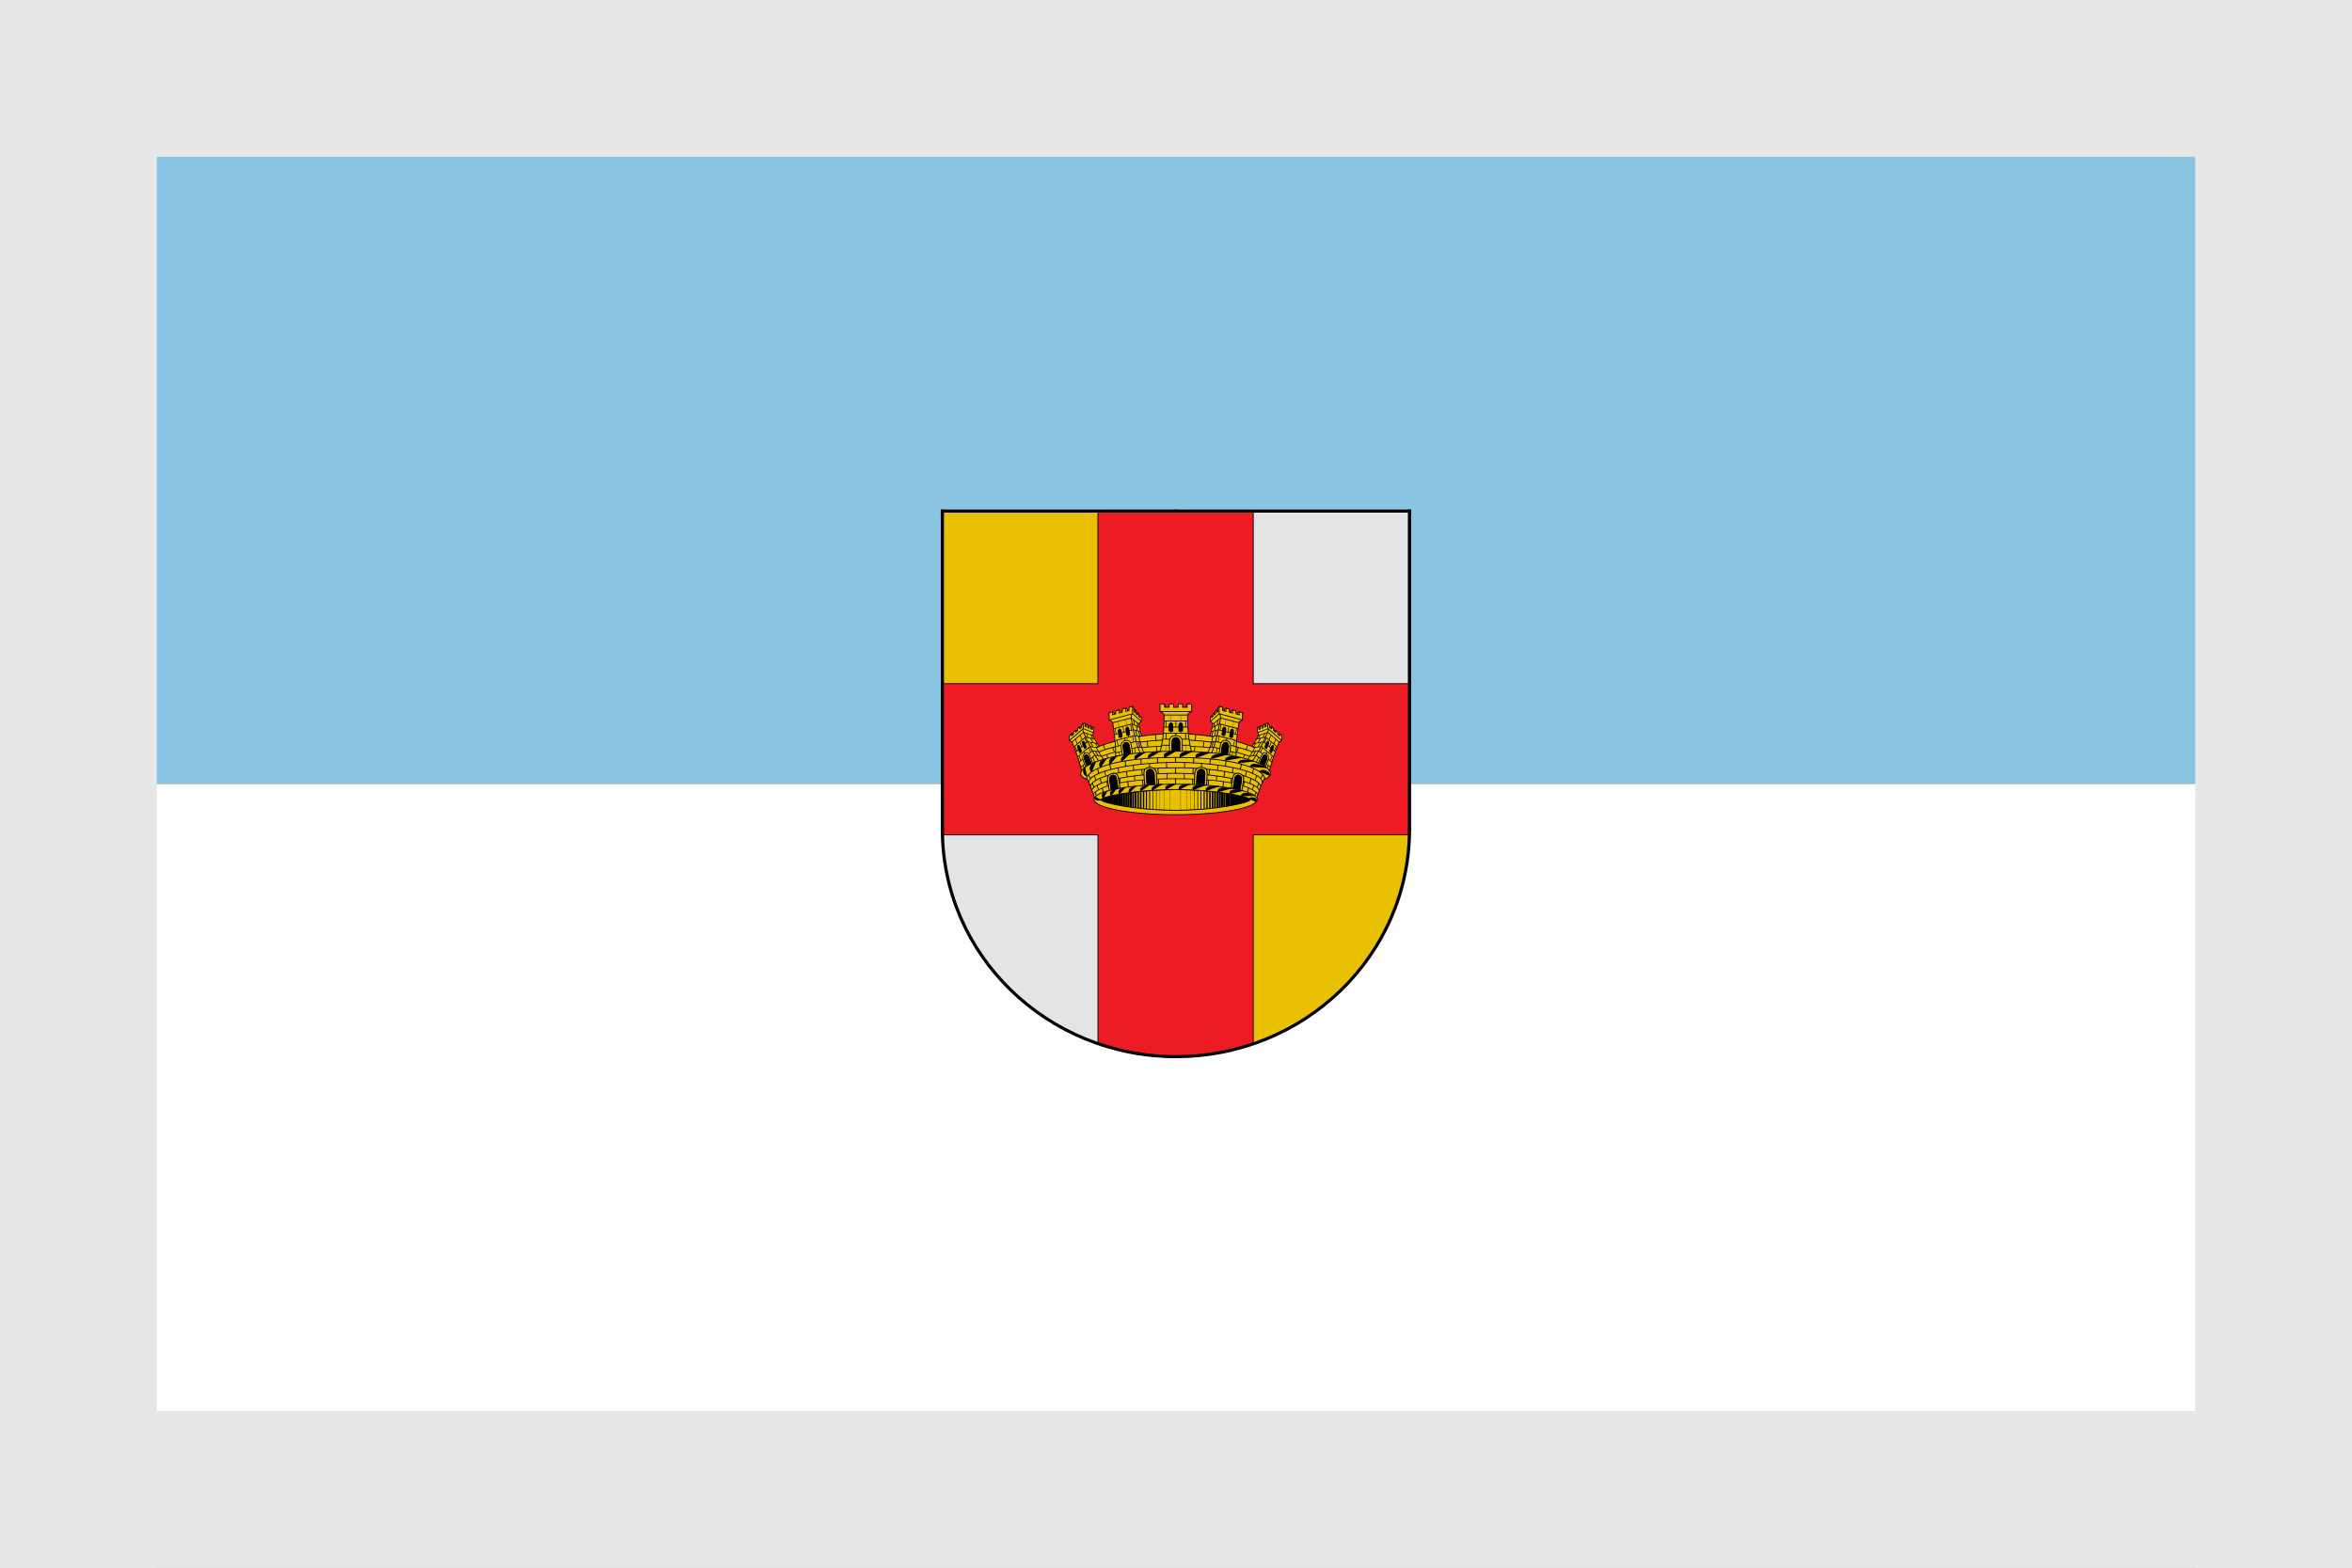 <?xml version="1.0" encoding="UTF-8" standalone="no"?>
<!-- Created with Inkscape (http://www.inkscape.org/) -->

<svg
   xmlns:dc="http://purl.org/dc/elements/1.1/"
   xmlns:cc="http://creativecommons.org/ns#"
   xmlns:rdf="http://www.w3.org/1999/02/22-rdf-syntax-ns#"
   xmlns:svg="http://www.w3.org/2000/svg"
   xmlns="http://www.w3.org/2000/svg"
   xmlns:sodipodi="http://sodipodi.sourceforge.net/DTD/sodipodi-0.dtd"
   xmlns:inkscape="http://www.inkscape.org/namespaces/inkscape"
   width="750"
   height="500"
   id="svg2822"
   version="1.1"
   inkscape:version="0.48.3.1 r9886"
   sodipodi:docname="Flag of Puerto Escondido (Córdoba).svg">
  <rect width="100%" height="100%" fill="#333333" stroke="none"/>
  <defs
     id="defs2824"><inkscape:perspective
   sodipodi:type="inkscape:persp3d"
   inkscape:vp_x="0 : 526.18109 : 1"
   inkscape:vp_y="0 : 1000 : 0"
   inkscape:vp_z="744.09448 : 526.18109 : 1"
   inkscape:persp3d-origin="372.04724 : 350.78739 : 1"
   id="perspective2830" />
<style
   id="style3023"
   type="text/css">
   
    .str5 {stroke:black;stroke-width:0.026}
    .str2 {stroke:black;stroke-width:0.13}
    .str6 {stroke:black;stroke-width:0.13;stroke-linecap:round;stroke-linejoin:round}
    .str3 {stroke:black;stroke-width:0.132}
    .str4 {stroke:black;stroke-width:0.132;stroke-linejoin:bevel}
    .str0 {stroke:black;stroke-width:0.18}
    .str7 {stroke:black;stroke-width:0.18;stroke-linejoin:bevel}
    .str1 {stroke:black;stroke-width:0.25}
    .str8 {stroke:black;stroke-width:0.25;stroke-linejoin:bevel}
    .str9 {stroke:#231F20;stroke-width:0.282}
    .str10 {stroke:#231F20;stroke-width:0.282;stroke-linejoin:round}
    .str11 {stroke:#231F20;stroke-width:0.282;stroke-linecap:round}
    .str14 {stroke:black;stroke-width:0.4}
    .str12 {stroke:black;stroke-width:0.4;stroke-linecap:round;stroke-linejoin:round}
    .str13 {stroke:black;stroke-width:1;stroke-linecap:round;stroke-linejoin:round}
    .fil4 {fill:none}
    .fil0 {fill:#008F4C}
    .fil9 {fill:#785028}
    .fil11 {fill:#990000}
    .fil8 {fill:#996633}
    .fil5 {fill:#E3E4E5}
    .fil2 {fill:#EAC102}
    .fil1 {fill:#ED1C24}
    .fil10 {fill:#FDB380}
    .fil12 {fill:#FF6600}
    .fil6 {fill:gold}
    .fil7 {fill:white}
    .fil3 {fill:black;fill-rule:nonzero}
   
  </style>
<style
   id="style4260"
   type="text/css">
   
    .str3 {stroke:black;stroke-width:0.18}
    .str2 {stroke:black;stroke-width:0.18;stroke-linejoin:round}
    .str4 {stroke:#B2B2B2;stroke-width:0.18}
    .str5 {stroke:#B2B2B2;stroke-width:0.18;stroke-linejoin:round}
    .str8 {stroke:black;stroke-width:0.25}
    .str7 {stroke:black;stroke-width:0.25;stroke-linejoin:round}
    .str10 {stroke:black;stroke-width:0.25;stroke-linejoin:bevel}
    .str9 {stroke:black;stroke-width:0.25;stroke-linecap:round;stroke-linejoin:round}
    .str6 {stroke:black;stroke-width:0.27;stroke-linejoin:round}
    .str0 {stroke:black;stroke-width:0.35}
    .str1 {stroke:black;stroke-linecap:square}
    .fil6 {fill:none}
    .fil0 {fill:#0071BC}
    .fil3 {fill:#008F4C}
    .fil14 {fill:#2EAB3E}
    .fil7 {fill:#704D25}
    .fil13 {fill:#990000}
    .fil1 {fill:#E3E4E5}
    .fil2 {fill:#EAC102}
    .fil4 {fill:#ED1C24}
    .fil5 {fill:black;fill-rule:nonzero}
    .fil8 {fill:black;fill-rule:nonzero}
    .fil10 {fill:#231F20;fill-rule:nonzero}
    .fil11 {fill:#999999;fill-rule:nonzero}
    .fil9 {fill:#E3E4E5;fill-rule:nonzero}
    .fil12 {fill:white;fill-rule:nonzero}
   
  </style>

  <style
   type="text/css"
   id="style6" />

 </defs>
  <sodipodi:namedview
     id="base"
     pagecolor="#ffffff"
     bordercolor="#666666"
     borderopacity="1.0"
     inkscape:pageopacity="0.0"
     inkscape:pageshadow="2"
     inkscape:zoom="1"
     inkscape:cx="516.3882"
     inkscape:cy="131.69805"
     inkscape:document-units="px"
     inkscape:current-layer="layer1"
     showgrid="false"
     inkscape:window-width="1280"
     inkscape:window-height="962"
     inkscape:window-x="-8"
     inkscape:window-y="-8"
     inkscape:window-maximized="1" />
  <g
     inkscape:label="Capa 1"
     inkscape:groupmode="layer"
     id="layer1"
     transform="translate(0,-552.362)"><rect
   style="fill:#89c5e3;fill-opacity:1;stroke:none"
   id="rect2832"
   width="750"
   height="250"
   x="0"
   y="552.362" />
<rect
   style="fill:#ffffff;fill-opacity:1;stroke:none"
   id="rect2834"
   width="750"
   height="250"
   x="0"
   y="802.362" />
<g
   id="Elementos"
   transform="translate(777.143,1015.448)">
  <g
     id="layer6_12" />
  <g
     id="Capa_x0020_1"
     transform="translate(-216.727,326.278)">
    <sodipodi:namedview
       pagecolor="#ffffff"
       bordercolor="#666666"
       borderopacity="1.0"
       gridtolerance="10000"
       guidetolerance="10"
       objecttolerance="10"
       inkscape:pageopacity="0.0"
       inkscape:pageshadow="2"
       inkscape:zoom="0.45254834"
       inkscape:cx="529.77215"
       inkscape:cy="286.86274"
       inkscape:document-units="px"
       inkscape:current-layer="layer6"
       inkscape:window-width="1280"
       inkscape:window-height="753"
       inkscape:window-x="-4"
       inkscape:window-y="-4"
       showguides="true"
       showgrid="false"
       inkscape:guide-bbox="true"
       width="550px"
       height="975px"
       id="base-5" />
    <g
       inkscape:groupmode="layer"
       inkscape:label="Timbre"
       id="layer3" />
    <g
       inkscape:groupmode="layer"
       inkscape:label="Escudo"
       id="layer1-2" />
    <g
       inkscape:groupmode="layer"
       inkscape:label="Piezas"
       id="layer4" />
    <g
       inkscape:groupmode="layer"
       inkscape:label="Muebles"
       id="layer5" />
    <g
       inkscape:groupmode="layer"
       inkscape:label="Ornamento"
       id="layer2" />
    <g
       inkscape:label="Piezas"
       id="g5818" />
    <g
       inkscape:label="Muebles"
       id="g5820" />
    <g
       inkscape:label="Ornamentos"
       id="g5822" />
    <g
       inkscape:label="Escudo"
       id="g5438" />
    <g
       inkscape:label="Piezas"
       id="g5440" />
    <g
       inkscape:label="Ornamento"
       id="g5559" />
    <g
       inkscape:label="Borde 3px"
       id="g5561" />
  </g>
</g>
<g
   inkscape:label="Capa 1"
   inkscape:groupmode="layer"
   transform="matrix(0.428,0,0,0.432,216.202,509.159)"
   id="layer1-7" />
<rect
   style="fill:#e7e7e7;fill-opacity:1;stroke:none"
   id="rect3006"
   width="750"
   height="50"
   x="0"
   y="0"
   transform="translate(0,552.362)" />
<rect
   style="fill:#e7e7e7;fill-opacity:1;stroke:none"
   id="rect3006-1"
   width="750"
   height="50"
   x="0"
   y="1002.362" />
<rect
   style="fill:#e7e7e7;fill-opacity:1;stroke:none"
   id="rect3026"
   width="50"
   height="500"
   x="0"
   y="552.362" />
<rect
   style="fill:#e7e7e7;fill-opacity:1;stroke:none"
   id="rect3026-7"
   width="50"
   height="500"
   x="700"
   y="552.362" />

 
 <g
   id="relleno"
   transform="matrix(1.129,0,0,1.099,299.353,714.279)">
  
  <polygon
   points="1.016,80.228 67.016,80.228 66.983,0.986 1.016,0.986 1.016,80.228 "
   style="fill:#eac102"
   id="polygon10" />

  <path
   d="m 67.016,80.228 -0.033,46.105 0,32.984 c 36.432,0 65.967,-29.534 65.967,-65.967 l 0,-13.121 -65.934,0 0,0 z"
   style="fill:#eac102"
   id="path12"
   inkscape:connector-curvature="0" />

  <polygon
   points="67.016,80.228 132.95,80.228 132.95,0.986 66.983,0.986 67.016,80.228 "
   style="fill:#e3e4e5"
   id="polygon14" />

  <path
   d="m 1.016,93.35 c 0,36.433 29.535,65.967 65.967,65.967 l 0,-32.984 0.033,-46.105 -66,0 0,13.121 0,0 z"
   style="fill:#e3e4e5"
   id="path16"
   inkscape:connector-curvature="0" />

 </g>

 <g
   id="cruz"
   transform="matrix(1.129,0,0,1.099,299.353,714.279)">
  
  <path
   d="m 44.953,0.979 0,50.105 -43.946,0 C 1,65.711 1.008,80.339 1.09,94.964 l 43.863,0 0,60.755 c 2.325,0.814 4.702,1.493 7.127,2.018 12.169,2.964 25.019,2.034 36.744,-2.101 l 0,-60.672 44.119,0 c 0.114,-2.578 0.107,-5.16 -0.016,-7.731 0,-12.049 0,-24.1 0,-36.149 l -44.103,0 0,-50.105 c -14.624,0 -29.247,0 -43.871,0 l 0,0 z"
   style="fill:#ed1c24;stroke:#000000;stroke-width:0.238"
   id="path18521"
   inkscape:connector-curvature="0" />

 </g>

 <g
   id="contorno"
   transform="matrix(1.129,0,0,1.099,299.353,714.279)">
  
  <g
   id="Contorno">
   <line
   y2="93.35"
   x2="1.016"
   y1="0.986"
   x1="1.016"
   style="fill:none;stroke:#000000;stroke-width:0.898;stroke-linecap:square"
   id="line433"
   class="fil3 str1" />

   <line
   y2="0.986"
   x2="132.95"
   y1="0.986"
   x1="66.983"
   style="fill:none;stroke:#000000;stroke-width:0.898;stroke-linecap:square"
   id="line435"
   class="fil3 str1" />

   <line
   y2="0.986"
   x2="1.016"
   y1="0.986"
   x1="66.983"
   style="fill:none;stroke:#000000;stroke-width:0.898;stroke-linecap:square"
   id="line437"
   class="fil3 str1" />

   <line
   y2="93.35"
   x2="132.95"
   y1="0.986"
   x1="132.95"
   style="fill:none;stroke:#000000;stroke-width:0.898;stroke-linecap:square"
   id="line439"
   class="fil3 str1" />

   <path
   d="m 1.016,93.35 c 0,36.433 29.535,65.967 65.967,65.967 36.432,0 65.967,-29.534 65.967,-65.967"
   style="fill:none;stroke:#000000;stroke-width:0.898;stroke-linecap:square"
   id="path441"
   inkscape:connector-curvature="0" />

  </g>

 </g>

 <g
   id="corona"
   transform="matrix(1.129,0,0,1.099,299.353,714.279)">
  
  <g
   id="layer1-4">
   <g
   id="g10871">
    <g
   id="g4070">
     <g
   id="g4029">
      <path
   d="m 66.921,81.849 c -1.454,0 -2.875,0.033 -4.246,0.093 -1.371,0.06 -2.695,0.149 -3.955,0.256 -1.26,0.107 -2.456,0.233 -3.578,0.372 -1.121,0.14 -2.167,0.293 -3.121,0.452 -0.954,0.159 -1.817,0.324 -2.575,0.488 -0.758,0.165 -1.408,0.328 -1.942,0.485 -0.533,0.157 -0.949,0.306 -1.23,0.442 -0.14,0.068 -0.248,0.133 -0.32,0.193 -0.072,0.06 -0.108,0.116 -0.108,0.166 0,0.053 0.036,0.11 0.108,0.173 0.072,0.063 0.18,0.132 0.32,0.203 0.281,0.142 0.696,0.298 1.23,0.462 0.533,0.164 1.184,0.334 1.942,0.505 0.758,0.172 1.621,0.343 2.575,0.508 0.954,0.165 2,0.324 3.121,0.469 1.121,0.145 2.317,0.278 3.578,0.389 1.26,0.111 2.584,0.2 3.955,0.263 1.371,0.062 2.792,0.096 4.246,0.096 1.454,0 2.875,-0.034 4.247,-0.096 1.371,-0.062 2.695,-0.152 3.955,-0.263 1.26,-0.111 2.457,-0.244 3.578,-0.389 1.121,-0.145 2.167,-0.303 3.121,-0.469 0.954,-0.165 1.817,-0.337 2.575,-0.508 0.758,-0.171 1.408,-0.341 1.942,-0.505 0.533,-0.164 0.949,-0.32 1.23,-0.462 0.14,-0.071 0.248,-0.14 0.32,-0.203 0.072,-0.063 0.108,-0.12 0.108,-0.173 0,-0.05 -0.036,-0.106 -0.108,-0.166 -0.072,-0.06 -0.18,-0.125 -0.32,-0.193 -0.281,-0.136 -0.696,-0.285 -1.23,-0.442 -0.533,-0.157 -1.184,-0.32 -1.942,-0.485 -0.758,-0.165 -1.621,-0.329 -2.575,-0.488 -0.954,-0.159 -2,-0.312 -3.121,-0.452 -1.121,-0.14 -2.317,-0.266 -3.578,-0.372 -1.26,-0.107 -2.584,-0.196 -3.955,-0.256 -1.371,-0.06 -2.792,-0.093 -4.247,-0.093 z"
   style="fill:#eac102;fill-rule:nonzero;stroke:#000000;stroke-width:0.238;stroke-linecap:round;stroke-linejoin:round"
   id="path16341"
   inkscape:connector-curvature="0" />

      <g
   id="g9200">
       <g
   id="g9204">
        <path
   d="m 65.298,88.007 0,-6.586 m -1.641,6.801 0.021,-6.973 m -1.217,7.059 0,-7.103"
   style="fill:none;stroke:#000000;stroke-width:0.061"
   id="path9240"
   inkscape:connector-curvature="0" />

        <line
   y2="81.206"
   x2="61.445"
   y1="88.395"
   x1="61.445"
   style="fill:none;stroke:#000000;stroke-width:0.123"
   id="path9206"
   class="fil5 str4" />

        <line
   y2="81.206"
   x2="60.477"
   y1="88.395"
   x1="60.477"
   style="fill:none;stroke:#000000;stroke-width:0.181"
   id="path9208"
   class="fil5 str5" />

        <line
   y2="81.206"
   x2="59.562"
   y1="88.395"
   x1="59.562"
   style="fill:none;stroke:#000000;stroke-width:0.243"
   id="path9210"
   class="fil5 str6" />

        <line
   y2="81.206"
   x2="58.656"
   y1="88.395"
   x1="58.656"
   style="fill:none;stroke:#000000;stroke-width:0.304"
   id="path9212"
   class="fil5 str7" />

        <line
   y2="81.206"
   x2="57.848"
   y1="88.395"
   x1="57.848"
   style="fill:none;stroke:#000000;stroke-width:0.366"
   id="path9214"
   class="fil5 str8" />

        <path
   d="m 56.308,88.007 -0.021,-6.543 m 0.751,6.629 0,-6.844"
   style="fill:none;stroke:#000000;stroke-width:0.427"
   id="path9216"
   inkscape:connector-curvature="0" />

        <path
   d="m 54.886,87.713 0,-6.028 m 0.72,6.201 -0.021,-6.415"
   style="fill:none;stroke:#000000;stroke-width:0.485"
   id="path9218"
   inkscape:connector-curvature="0" />

        <path
   d="m 52.979,87.369 0,-5.296 m 0.626,5.383 0,-5.555 m 0.645,5.727 0,-5.77"
   style="fill:none;stroke:#000000;stroke-width:0.547"
   id="path9220"
   inkscape:connector-curvature="0" />

        <line
   y2="82.202"
   x2="52.31"
   y1="87.326"
   x1="52.31"
   style="fill:none;stroke:#000000;stroke-width:0.608"
   id="path9222"
   class="fil5 str12" />

        <line
   y2="82.288"
   x2="51.687"
   y1="87.067"
   x1="51.687"
   style="fill:none;stroke:#000000;stroke-width:0.67"
   id="path9224"
   class="fil5 str13" />

        <line
   y2="82.503"
   x2="51.018"
   y1="86.938"
   x1="51.018"
   style="fill:none;stroke:#000000;stroke-width:0.731"
   id="path9226"
   class="fil5 str14" />

        <path
   d="m 49.649,86.551 -0.021,-3.531 m 0.723,3.703 0,-3.962"
   style="fill:none;stroke:#000000;stroke-width:0.79"
   id="path9228"
   inkscape:connector-curvature="0" />

        <line
   y2="83.148"
   x2="48.947"
   y1="86.249"
   x1="48.947"
   style="fill:none;stroke:#000000;stroke-width:0.834"
   id="path9230"
   class="fil5 str16" />

        <line
   y2="83.416"
   x2="48.305"
   y1="85.998"
   x1="48.305"
   style="fill:none;stroke:#000000;stroke-width:0.896"
   id="path9232"
   class="fil5 str17" />

        <line
   y2="83.631"
   x2="47.603"
   y1="85.654"
   x1="47.603"
   style="fill:none;stroke:#000000;stroke-width:0.954"
   id="path9234"
   class="fil5 str18" />

        <line
   y2="83.976"
   x2="46.883"
   y1="85.481"
   x1="46.883"
   style="fill:none;stroke:#000000;stroke-width:1.012"
   id="path9236"
   class="fil5 str19" />

        <line
   y2="84.406"
   x2="46.119"
   y1="85.137"
   x1="46.119"
   style="fill:none;stroke:#000000;stroke-width:1.193"
   id="path9238"
   class="fil5 str20" />

        <line
   y2="81.206"
   x2="72.174"
   y1="88.395"
   x1="72.174"
   style="fill:none;stroke:#000000;stroke-width:0.123"
   id="path9242"
   class="fil5 str4" />

        <line
   y2="81.206"
   x2="73.142"
   y1="88.395"
   x1="73.142"
   style="fill:none;stroke:#000000;stroke-width:0.181"
   id="path9244"
   class="fil5 str5" />

        <line
   y2="81.206"
   x2="74.057"
   y1="88.395"
   x1="74.057"
   style="fill:none;stroke:#000000;stroke-width:0.243"
   id="path9246"
   class="fil5 str6" />

        <line
   y2="81.206"
   x2="74.963"
   y1="88.395"
   x1="74.963"
   style="fill:none;stroke:#000000;stroke-width:0.304"
   id="path9248"
   class="fil5 str7" />

        <line
   y2="81.206"
   x2="75.77"
   y1="88.395"
   x1="75.77"
   style="fill:none;stroke:#000000;stroke-width:0.366"
   id="path9250"
   class="fil5 str8" />

        <path
   d="m 77.311,88.007 0.021,-6.543 m -0.751,6.629 0,-6.844"
   style="fill:none;stroke:#000000;stroke-width:0.427"
   id="path9252"
   inkscape:connector-curvature="0" />

        <path
   d="m 78.733,87.713 0,-6.028 m -0.72,6.201 0.021,-6.415"
   style="fill:none;stroke:#000000;stroke-width:0.485"
   id="path9254"
   inkscape:connector-curvature="0" />

        <path
   d="m 80.64,87.369 0,-5.296 m -0.626,5.383 0,-5.555 m -0.645,5.727 0,-5.77"
   style="fill:none;stroke:#000000;stroke-width:0.547"
   id="path9256"
   inkscape:connector-curvature="0" />

        <line
   y2="82.202"
   x2="81.309"
   y1="87.326"
   x1="81.309"
   style="fill:none;stroke:#000000;stroke-width:0.608"
   id="path9258"
   class="fil5 str12" />

        <line
   y2="82.288"
   x2="81.932"
   y1="87.067"
   x1="81.932"
   style="fill:none;stroke:#000000;stroke-width:0.67"
   id="path9260"
   class="fil5 str13" />

        <line
   y2="82.503"
   x2="82.601"
   y1="86.938"
   x1="82.601"
   style="fill:none;stroke:#000000;stroke-width:0.731"
   id="path9262"
   class="fil5 str14" />

        <path
   d="m 83.97,86.551 0.021,-3.531 m -0.723,3.703 0,-3.962"
   style="fill:none;stroke:#000000;stroke-width:0.79"
   id="path9264"
   inkscape:connector-curvature="0" />

        <line
   y2="83.148"
   x2="84.671"
   y1="86.249"
   x1="84.671"
   style="fill:none;stroke:#000000;stroke-width:0.834"
   id="path9266"
   class="fil5 str16" />

        <line
   y2="83.416"
   x2="85.314"
   y1="85.998"
   x1="85.314"
   style="fill:none;stroke:#000000;stroke-width:0.896"
   id="path9268"
   class="fil5 str17" />

        <line
   y2="83.631"
   x2="86.015"
   y1="85.654"
   x1="86.015"
   style="fill:none;stroke:#000000;stroke-width:0.954"
   id="path9270"
   class="fil5 str18" />

        <line
   y2="83.976"
   x2="86.736"
   y1="85.481"
   x1="86.736"
   style="fill:none;stroke:#000000;stroke-width:1.012"
   id="path9272"
   class="fil5 str19" />

        <line
   y2="84.406"
   x2="87.499"
   y1="85.137"
   x1="87.499"
   style="fill:none;stroke:#000000;stroke-width:1.193"
   id="path9274"
   class="fil5 str20" />

        <path
   d="m 68.321,88.007 0,-6.586 m 1.641,6.801 -0.021,-6.973 m 1.217,7.059 0,-7.103"
   style="fill:none;stroke:#000000;stroke-width:0.061"
   id="path9276"
   inkscape:connector-curvature="0" />

       </g>

      </g>

     </g>

    </g>

    <polygon
   points="69.911,57.534 69.911,57.534 70.06,56.952 70.542,56.952 70.542,58.235 69.911,58.116 "
   style="fill:#eac102;stroke:#000000;stroke-width:0.238;stroke-linejoin:bevel"
   id="path17685" />

    <polygon
   points="64.017,57.534 64.017,57.534 63.868,56.952 63.385,56.952 63.385,58.235 64.017,58.116 "
   style="fill:#eac102;stroke:#000000;stroke-width:0.238;stroke-linejoin:bevel"
   id="path17687" />

    <g
   id="g17689">
     <path
   d="m 39.64,73.745 c 0,0 3.223,6.146 3.223,6.146 0,0 47.592,0.082 47.592,0.082 0,0 3.681,-6.228 3.681,-6.228 -1.511,-5.129 -17.511,-8.198 -27.248,-8.198 -9.855,0 -25.967,3.102 -27.248,8.198 l 0,0 z"
   style="fill:#eac102;stroke:#000000;stroke-width:0.247"
   id="path17691"
   inkscape:connector-curvature="0" />

     <path
   d="m 44.111,84.861 c 1.007,-5.647 42.961,-6.015 45.582,0 0.122,-1.149 1.735,-5.524 2.239,-6.006 1.727,-4.57 -11.733,-7.339 -25.151,-7.294 -13.419,0.045 -26.797,2.904 -24.908,7.235 0.549,0.554 2.042,4.925 2.238,6.065 l 0,0 z"
   style="fill:#eac102;stroke:#000000;stroke-width:0.247"
   id="path17693"
   inkscape:connector-curvature="0" />

     <path
   d="m 43.626,83.196 c 0,0 1.902,-4.534 23.262,-4.535 21.3,-0.001 23.209,4.524 23.209,4.524"
   style="fill:none;stroke:#000000;stroke-width:0.222"
   id="path17695"
   inkscape:connector-curvature="0" />

     <path
   d="m 90.509,81.974 c -1.163,-2.849 -13.138,-4.88 -23.621,-4.88 -10.483,0 -22.503,1.987 -23.666,4.836"
   style="fill:none;stroke:#000000;stroke-width:0.247"
   id="path17697"
   inkscape:connector-curvature="0" />

     <path
   d="m 91.41,79.728 c -0.118,-3.39 -12.508,-5.809 -24.522,-5.809 -12.132,0 -24.545,2.579 -24.485,5.809"
   style="fill:none;stroke:#000000;stroke-width:0.247"
   id="path17699"
   inkscape:connector-curvature="0" />

     <path
   d="M 90.965,80.809 C 89.793,77.68 78.744,75.456 66.888,75.484 55.032,75.512 43.991,77.593 42.819,80.723"
   style="fill:none;stroke:#000000;stroke-width:0.247"
   id="path17701"
   inkscape:connector-curvature="0" />

     <g
   id="g17703">
      <line
   y2="80.218"
   x2="66.888"
   y1="78.637"
   x1="66.888"
   style="fill:none;stroke:#000000;stroke-width:0.247"
   id="path17705"
   class="fil3 str22" />

      <line
   nodetypes="cc"
   y2="80.323"
   x2="62.1"
   y1="78.736"
   x1="62.028"
   style="fill:none;stroke:#000000;stroke-width:0.247"
   id="path17707"
   class="fil3 str22" />

      <line
   nodetypes="cc"
   y2="80.569"
   x2="57.681"
   y1="78.993"
   x1="57.551"
   style="fill:none;stroke:#000000;stroke-width:0.247"
   id="path17709"
   class="fil3 str22" />

      <line
   nodetypes="cc"
   y2="81.244"
   x2="53.622"
   y1="79.458"
   x1="53.345"
   style="fill:none;stroke:#000000;stroke-width:0.247"
   id="path17711"
   class="fil3 str22" />

      <line
   nodetypes="cc"
   y2="81.985"
   x2="49.494"
   y1="80.317"
   x1="49.301"
   style="fill:none;stroke:#000000;stroke-width:0.247"
   id="path17713"
   class="fil3 str22" />

      <line
   nodetypes="cc"
   y2="82.618"
   x2="46.479"
   y1="81.409"
   x1="46.158"
   style="fill:none;stroke:#000000;stroke-width:0.247"
   id="path17715"
   class="fil3 str22" />

      <line
   nodetypes="cc"
   y2="83.807"
   x2="44.534"
   y1="82.579"
   x1="44.209"
   style="fill:none;stroke:#000000;stroke-width:0.247"
   id="path17717"
   class="fil3 str22" />

      <line
   nodetypes="cc"
   y2="80.323"
   x2="71.676"
   y1="78.736"
   x1="71.748"
   style="fill:none;stroke:#000000;stroke-width:0.247"
   id="path17719"
   class="fil3 str22" />

      <line
   nodetypes="cc"
   y2="80.569"
   x2="76.096"
   y1="78.993"
   x1="76.225"
   style="fill:none;stroke:#000000;stroke-width:0.247"
   id="path17721"
   class="fil3 str22" />

      <line
   nodetypes="cc"
   y2="81.007"
   x2="80.239"
   y1="79.458"
   x1="80.431"
   style="fill:none;stroke:#000000;stroke-width:0.247"
   id="path17723"
   class="fil3 str22" />

      <line
   nodetypes="cc"
   y2="81.808"
   x2="84.317"
   y1="80.289"
   x1="84.509"
   style="fill:none;stroke:#000000;stroke-width:0.247"
   id="path17725"
   class="fil3 str22" />

      <line
   nodetypes="cc"
   y2="82.52"
   x2="87.199"
   y1="81.311"
   x1="87.52"
   style="fill:none;stroke:#000000;stroke-width:0.247"
   id="path17727"
   class="fil3 str22" />

      <line
   nodetypes="cc"
   y2="83.655"
   x2="89.24"
   y1="82.622"
   x1="89.619"
   style="fill:none;stroke:#000000;stroke-width:0.247"
   id="path17729"
   class="fil3 str22" />

     </g>

     <g
   id="g17731">
      <line
   y2="77.122"
   x2="66.888"
   y1="75.512"
   x1="66.888"
   style="fill:none;stroke:#000000;stroke-width:0.247"
   id="path17733"
   class="fil3 str22" />

      <line
   nodetypes="cc"
   y2="77.229"
   x2="61.979"
   y1="75.613"
   x1="61.906"
   style="fill:none;stroke:#000000;stroke-width:0.247"
   id="path17735"
   class="fil3 str22" />

      <line
   nodetypes="cc"
   y2="77.592"
   x2="57.461"
   y1="75.937"
   x1="57.322"
   style="fill:none;stroke:#000000;stroke-width:0.247"
   id="path17737"
   class="fil3 str22" />

      <line
   nodetypes="cc"
   y2="78.177"
   x2="53.216"
   y1="76.531"
   x1="53.014"
   style="fill:none;stroke:#000000;stroke-width:0.247"
   id="path17739"
   class="fil3 str22" />

      <line
   nodetypes="cc"
   y2="78.95"
   x2="49.142"
   y1="77.415"
   x1="48.918"
   style="fill:none;stroke:#000000;stroke-width:0.247"
   id="path17741"
   class="fil3 str22" />

      <line
   nodetypes="cc"
   y2="79.945"
   x2="45.895"
   y1="78.551"
   x1="45.582"
   style="fill:none;stroke:#000000;stroke-width:0.247"
   id="path17743"
   class="fil3 str22" />

      <line
   nodetypes="cc"
   y2="81.236"
   x2="43.794"
   y1="79.872"
   x1="43.391"
   style="fill:none;stroke:#000000;stroke-width:0.247"
   id="path17745"
   class="fil3 str22" />

      <line
   nodetypes="cc"
   y2="77.229"
   x2="71.797"
   y1="75.613"
   x1="71.87"
   style="fill:none;stroke:#000000;stroke-width:0.247"
   id="path17747"
   class="fil3 str22" />

      <line
   nodetypes="cc"
   y2="77.592"
   x2="76.316"
   y1="75.937"
   x1="76.454"
   style="fill:none;stroke:#000000;stroke-width:0.247"
   id="path17749"
   class="fil3 str22" />

      <line
   nodetypes="cc"
   y2="78.177"
   x2="80.56"
   y1="76.531"
   x1="80.762"
   style="fill:none;stroke:#000000;stroke-width:0.247"
   id="path17751"
   class="fil3 str22" />

      <line
   nodetypes="cc"
   y2="78.95"
   x2="84.634"
   y1="77.415"
   x1="84.858"
   style="fill:none;stroke:#000000;stroke-width:0.247"
   id="path17753"
   class="fil3 str22" />

      <line
   nodetypes="cc"
   y2="80.043"
   x2="87.832"
   y1="78.551"
   x1="88.195"
   style="fill:none;stroke:#000000;stroke-width:0.247"
   id="path17755"
   class="fil3 str22" />

      <line
   nodetypes="cc"
   y2="81.22"
   x2="89.944"
   y1="80.03"
   x1="90.378"
   style="fill:none;stroke:#000000;stroke-width:0.247"
   id="path17757"
   class="fil3 str22" />

     </g>

     <g
   id="g17759">
      <line
   y2="73.984"
   x2="66.888"
   y1="72.374"
   x1="66.888"
   style="fill:none;stroke:#000000;stroke-width:0.247"
   id="path17761"
   class="fil3 str22" />

      <line
   nodetypes="cc"
   y2="74.464"
   x2="57.193"
   y1="72.848"
   x1="57.059"
   style="fill:none;stroke:#000000;stroke-width:0.247"
   id="path17763"
   class="fil3 str22" />

      <line
   nodetypes="cc"
   y2="75.087"
   x2="52.828"
   y1="73.437"
   x1="52.626"
   style="fill:none;stroke:#000000;stroke-width:0.247"
   id="path17765"
   class="fil3 str22" />

      <line
   nodetypes="cc"
   y2="75.986"
   x2="48.644"
   y1="74.398"
   x1="48.254"
   style="fill:none;stroke:#000000;stroke-width:0.247"
   id="path17767"
   class="fil3 str22" />

      <line
   nodetypes="cc"
   y2="77.158"
   x2="45.209"
   y1="75.649"
   x1="44.808"
   style="fill:none;stroke:#000000;stroke-width:0.247"
   id="path17769"
   class="fil3 str22" />

      <line
   nodetypes="cc"
   y2="78.647"
   x2="42.865"
   y1="77.467"
   x1="42.214"
   style="fill:none;stroke:#000000;stroke-width:0.247"
   id="path17771"
   class="fil3 str22" />

      <line
   nodetypes="cc"
   y2="74.1"
   x2="61.831"
   y1="72.485"
   x1="61.758"
   style="fill:none;stroke:#000000;stroke-width:0.247"
   id="path17773"
   class="fil3 str22" />

      <line
   nodetypes="cc"
   y2="74.464"
   x2="76.584"
   y1="72.848"
   x1="76.717"
   style="fill:none;stroke:#000000;stroke-width:0.247"
   id="path17775"
   class="fil3 str22" />

      <line
   nodetypes="cc"
   y2="75.087"
   x2="80.948"
   y1="73.437"
   x1="81.15"
   style="fill:none;stroke:#000000;stroke-width:0.247"
   id="path17777"
   class="fil3 str22" />

      <line
   nodetypes="cc"
   y2="75.986"
   x2="85.132"
   y1="74.398"
   x1="85.523"
   style="fill:none;stroke:#000000;stroke-width:0.247"
   id="path17779"
   class="fil3 str22" />

      <line
   nodetypes="cc"
   y2="77.048"
   x2="88.567"
   y1="75.649"
   x1="88.969"
   style="fill:none;stroke:#000000;stroke-width:0.247"
   id="path17781"
   class="fil3 str22" />

      <line
   nodetypes="cc"
   y2="78.647"
   x2="90.912"
   y1="77.467"
   x1="91.562"
   style="fill:none;stroke:#000000;stroke-width:0.247"
   id="path17783"
   class="fil3 str22" />

      <line
   nodetypes="cc"
   y2="74.1"
   x2="71.945"
   y1="72.485"
   x1="72.019"
   style="fill:none;stroke:#000000;stroke-width:0.247"
   id="path17785"
   class="fil3 str22" />

     </g>

     <path
   d="m 40.657,75.668 c 0,0 3.947,-6.519 26.197,-6.519 22.189,-0.002 26.197,6.504 26.197,6.504"
   style="fill:none;stroke:#000000;stroke-width:0.222"
   id="path17787"
   inkscape:connector-curvature="0" />

     <path
   d="M 93.573,74.75 C 92.279,70.435 78.546,67.357 66.874,67.357 c -11.672,0 -25.405,3.078 -26.699,7.393"
   style="fill:none;stroke:#000000;stroke-width:0.247"
   id="path17789"
   inkscape:connector-curvature="0" />

     <g
   id="g17791">
      <line
   y2="74.716"
   x2="41.547"
   y1="75.784"
   x1="42.076"
   style="fill:none;stroke:#000000;stroke-width:0.222"
   id="path17793"
   class="fil3 str23" />

      <line
   y2="72.4"
   x2="40.384"
   y1="73.498"
   x1="40.937"
   style="fill:none;stroke:#000000;stroke-width:0.222"
   id="path17795"
   class="fil3 str23" />

      <line
   y2="73.1"
   x2="43.955"
   y1="74.363"
   x1="44.476"
   style="fill:none;stroke:#000000;stroke-width:0.222"
   id="path17797"
   class="fil3 str23" />

      <line
   y2="70.438"
   x2="42.841"
   y1="71.709"
   x1="43.369"
   style="fill:none;stroke:#000000;stroke-width:0.222"
   id="path17799"
   class="fil3 str23" />

      <line
   y2="71.633"
   x2="47.421"
   y1="73.115"
   x1="47.909"
   style="fill:none;stroke:#000000;stroke-width:0.222"
   id="path17801"
   class="fil3 str23" />

      <line
   y2="68.814"
   x2="46.502"
   y1="70.228"
   x1="46.957"
   style="fill:none;stroke:#000000;stroke-width:0.222"
   id="path17803"
   class="fil3 str23" />

      <line
   y2="70.438"
   x2="51.953"
   y1="72.077"
   x1="52.343"
   style="fill:none;stroke:#000000;stroke-width:0.222"
   id="path17805"
   class="fil3 str23" />

      <line
   y2="67.423"
   x2="51.253"
   y1="68.965"
   x1="51.603"
   style="fill:none;stroke:#000000;stroke-width:0.222"
   id="path17807"
   class="fil3 str23" />

      <line
   y2="66.476"
   x2="56.118"
   y1="68.107"
   x1="56.37"
   style="fill:none;stroke:#000000;stroke-width:0.222"
   id="path17809"
   class="fil3 str23" />

      <line
   y2="71.453"
   x2="56.891"
   y1="69.701"
   x1="56.614"
   style="fill:none;stroke:#000000;stroke-width:0.222"
   id="path17811"
   class="fil3 str23" />

      <line
   y2="69.273"
   x2="61.463"
   y1="71.092"
   x1="61.602"
   style="fill:none;stroke:#000000;stroke-width:0.222"
   id="path17813"
   class="fil3 str23" />

      <line
   y2="65.837"
   x2="61.195"
   y1="67.581"
   x1="61.325"
   style="fill:none;stroke:#000000;stroke-width:0.222"
   id="path17815"
   class="fil3 str23" />

      <line
   y2="65.536"
   x2="66.888"
   y1="67.363"
   x1="66.888"
   style="fill:none;stroke:#000000;stroke-width:0.222"
   id="path17817"
   class="fil3 str23" />

      <line
   y2="70.972"
   x2="66.888"
   y1="69.16"
   x1="66.888"
   style="fill:none;stroke:#000000;stroke-width:0.222"
   id="path17819"
   class="fil3 str23" />

      <line
   y2="74.716"
   x2="92.232"
   y1="75.784"
   x1="91.703"
   style="fill:none;stroke:#000000;stroke-width:0.222"
   id="path17821"
   class="fil3 str23" />

      <line
   y2="72.4"
   x2="93.395"
   y1="73.498"
   x1="92.842"
   style="fill:none;stroke:#000000;stroke-width:0.222"
   id="path17823"
   class="fil3 str23" />

      <line
   y2="73.1"
   x2="89.824"
   y1="74.363"
   x1="89.303"
   style="fill:none;stroke:#000000;stroke-width:0.222"
   id="path17825"
   class="fil3 str23" />

      <line
   y2="70.438"
   x2="90.938"
   y1="71.709"
   x1="90.409"
   style="fill:none;stroke:#000000;stroke-width:0.222"
   id="path17827"
   class="fil3 str23" />

      <line
   y2="71.633"
   x2="86.358"
   y1="73.115"
   x1="85.869"
   style="fill:none;stroke:#000000;stroke-width:0.222"
   id="path17829"
   class="fil3 str23" />

      <line
   y2="68.814"
   x2="87.277"
   y1="70.228"
   x1="86.821"
   style="fill:none;stroke:#000000;stroke-width:0.222"
   id="path17831"
   class="fil3 str23" />

      <line
   y2="70.438"
   x2="81.826"
   y1="72.077"
   x1="81.436"
   style="fill:none;stroke:#000000;stroke-width:0.222"
   id="path17833"
   class="fil3 str23" />

      <line
   y2="67.423"
   x2="82.526"
   y1="68.965"
   x1="82.176"
   style="fill:none;stroke:#000000;stroke-width:0.222"
   id="path17835"
   class="fil3 str23" />

      <line
   y2="66.476"
   x2="77.661"
   y1="68.107"
   x1="77.408"
   style="fill:none;stroke:#000000;stroke-width:0.222"
   id="path17837"
   class="fil3 str23" />

      <line
   y2="71.453"
   x2="76.888"
   y1="69.701"
   x1="77.164"
   style="fill:none;stroke:#000000;stroke-width:0.222"
   id="path17839"
   class="fil3 str23" />

      <line
   y2="69.273"
   x2="72.315"
   y1="71.092"
   x1="72.177"
   style="fill:none;stroke:#000000;stroke-width:0.222"
   id="path17841"
   class="fil3 str23" />

      <line
   y2="65.837"
   x2="72.584"
   y1="67.581"
   x1="72.454"
   style="fill:none;stroke:#000000;stroke-width:0.222"
   id="path17843"
   class="fil3 str23" />

     </g>

     <g
   id="g17845">
      <g
   id="g17847">
       <line
   y2="77.123"
   x2="69.337"
   y1="78.726"
   x1="69.337"
   style="fill:none;stroke:#000000;stroke-width:0.222"
   id="path17849"
   class="fil3 str23" />

       <line
   y2="73.934"
   x2="69.466"
   y1="75.503"
   x1="69.41"
   style="fill:none;stroke:#000000;stroke-width:0.222"
   id="path17851"
   class="fil3 str23" />

       <line
   y2="67.402"
   x2="69.669"
   y1="69.175"
   x1="69.614"
   style="fill:none;stroke:#000000;stroke-width:0.222"
   id="path17853"
   class="fil3 str23" />

       <line
   y2="69.431"
   x2="74.726"
   y1="67.794"
   x1="74.929"
   style="fill:none;stroke:#000000;stroke-width:0.222"
   id="path17855"
   class="fil3 str23" />

       <line
   y2="70.028"
   x2="79.598"
   y1="68.527"
   x1="80.004"
   style="fill:none;stroke:#000000;stroke-width:0.222"
   id="path17857"
   class="fil3 str23" />

       <line
   y2="70.966"
   x2="84.175"
   y1="69.602"
   x1="84.655"
   style="fill:none;stroke:#000000;stroke-width:0.222"
   id="path17859"
   class="fil3 str23" />

       <line
   y2="72.313"
   x2="88.198"
   y1="70.983"
   x1="88.807"
   style="fill:none;stroke:#000000;stroke-width:0.222"
   id="path17861"
   class="fil3 str23" />

       <line
   y2="73.865"
   x2="91.096"
   y1="72.535"
   x1="91.742"
   style="fill:none;stroke:#000000;stroke-width:0.222"
   id="path17863"
   class="fil3 str23" />

       <line
   y2="75.724"
   x2="74.135"
   y1="74.224"
   x1="74.264"
   style="fill:none;stroke:#000000;stroke-width:0.222"
   id="path17865"
   class="fil3 str23" />

       <line
   y2="78.828"
   x2="73.84"
   y1="77.396"
   x1="73.987"
   style="fill:none;stroke:#000000;stroke-width:0.222"
   id="path17867"
   class="fil3 str23" />

       <line
   y2="77.822"
   x2="78.546"
   y1="79.203"
   x1="78.398"
   style="fill:none;stroke:#000000;stroke-width:0.222"
   id="path17869"
   class="fil3 str23" />

       <line
   y2="74.701"
   x2="78.878"
   y1="76.202"
   x1="78.712"
   style="fill:none;stroke:#000000;stroke-width:0.222"
   id="path17871"
   class="fil3 str23" />

       <line
   y2="76.952"
   x2="82.938"
   y1="75.451"
   x1="83.16"
   style="fill:none;stroke:#000000;stroke-width:0.222"
   id="path17873"
   class="fil3 str23" />

       <line
   nodetypes="cc"
   y2="79.839"
   x2="82.477"
   y1="78.521"
   x1="82.68"
   style="fill:none;stroke:#000000;stroke-width:0.222"
   id="path17875"
   class="fil3 str23" />

       <line
   nodetypes="cc"
   y2="79.448"
   x2="86.279"
   y1="80.745"
   x1="86.039"
   style="fill:none;stroke:#000000;stroke-width:0.222"
   id="path17877"
   class="fil3 str23" />

       <line
   nodetypes="cc"
   y2="80.583"
   x2="88.961"
   y1="81.898"
   x1="88.58"
   style="fill:none;stroke:#000000;stroke-width:0.222"
   id="path17879"
   class="fil3 str23" />

       <line
   y2="76.441"
   x2="86.925"
   y1="77.907"
   x1="86.592"
   style="fill:none;stroke:#000000;stroke-width:0.222"
   id="path17881"
   class="fil3 str23" />

       <line
   nodetypes="cc"
   y2="77.703"
   x2="89.841"
   y1="79.076"
   x1="89.342"
   style="fill:none;stroke:#000000;stroke-width:0.222"
   id="path17883"
   class="fil3 str23" />

      </g>

      <g
   id="g17885">
       <line
   y2="77.123"
   x2="64.44"
   y1="78.726"
   x1="64.44"
   style="fill:none;stroke:#000000;stroke-width:0.222"
   id="path17887"
   class="fil3 str23" />

       <line
   y2="73.934"
   x2="64.311"
   y1="75.503"
   x1="64.366"
   style="fill:none;stroke:#000000;stroke-width:0.222"
   id="path17889"
   class="fil3 str23" />

       <line
   y2="67.402"
   x2="64.107"
   y1="69.175"
   x1="64.163"
   style="fill:none;stroke:#000000;stroke-width:0.222"
   id="path17891"
   class="fil3 str23" />

       <line
   y2="69.431"
   x2="59.051"
   y1="67.794"
   x1="58.848"
   style="fill:none;stroke:#000000;stroke-width:0.222"
   id="path17893"
   class="fil3 str23" />

       <line
   y2="70.028"
   x2="54.178"
   y1="68.527"
   x1="53.772"
   style="fill:none;stroke:#000000;stroke-width:0.222"
   id="path17895"
   class="fil3 str23" />

       <line
   y2="70.966"
   x2="49.602"
   y1="69.602"
   x1="49.122"
   style="fill:none;stroke:#000000;stroke-width:0.222"
   id="path17897"
   class="fil3 str23" />

       <line
   y2="72.313"
   x2="45.578"
   y1="70.983"
   x1="44.969"
   style="fill:none;stroke:#000000;stroke-width:0.222"
   id="path17899"
   class="fil3 str23" />

       <line
   y2="73.865"
   x2="42.681"
   y1="72.535"
   x1="42.035"
   style="fill:none;stroke:#000000;stroke-width:0.222"
   id="path17901"
   class="fil3 str23" />

       <line
   y2="75.724"
   x2="59.641"
   y1="74.224"
   x1="59.512"
   style="fill:none;stroke:#000000;stroke-width:0.222"
   id="path17903"
   class="fil3 str23" />

       <line
   y2="78.828"
   x2="59.937"
   y1="77.396"
   x1="59.789"
   style="fill:none;stroke:#000000;stroke-width:0.222"
   id="path17905"
   class="fil3 str23" />

       <line
   y2="77.822"
   x2="55.23"
   y1="79.203"
   x1="55.378"
   style="fill:none;stroke:#000000;stroke-width:0.222"
   id="path17907"
   class="fil3 str23" />

       <line
   y2="74.701"
   x2="54.898"
   y1="76.202"
   x1="55.064"
   style="fill:none;stroke:#000000;stroke-width:0.222"
   id="path17909"
   class="fil3 str23" />

       <line
   y2="76.952"
   x2="50.838"
   y1="75.451"
   x1="50.617"
   style="fill:none;stroke:#000000;stroke-width:0.222"
   id="path17911"
   class="fil3 str23" />

       <line
   y2="79.783"
   x2="51.299"
   y1="78.521"
   x1="51.096"
   style="fill:none;stroke:#000000;stroke-width:0.222"
   id="path17913"
   class="fil3 str23" />

       <line
   nodetypes="cc"
   y2="79.374"
   x2="47.461"
   y1="80.772"
   x1="47.699"
   style="fill:none;stroke:#000000;stroke-width:0.222"
   id="path17915"
   class="fil3 str23" />

       <line
   nodetypes="cc"
   y2="80.534"
   x2="44.717"
   y1="81.898"
   x1="45.098"
   style="fill:none;stroke:#000000;stroke-width:0.222"
   id="path17917"
   class="fil3 str23" />

       <line
   y2="76.441"
   x2="46.852"
   y1="77.907"
   x1="47.184"
   style="fill:none;stroke:#000000;stroke-width:0.222"
   id="path17919"
   class="fil3 str23" />

       <line
   nodetypes="cc"
   y2="77.795"
   x2="43.936"
   y1="79.113"
   x1="44.397"
   style="fill:none;stroke:#000000;stroke-width:0.222"
   id="path17921"
   class="fil3 str23" />

      </g>

     </g>

    </g>

    <path
   d="m 62.493,56.952 0,2.194 c 0.696,0.305 1.066,0.649 1.161,1.027 -0.012,4.364 -0.356,8.33 -1.393,11.455 l 4.552,0 0.3,0 4.546,0 c -1.037,-3.125 -1.375,-7.091 -1.387,-11.455 0.143,-0.474 0.622,-0.767 1.161,-1.027 l 0,-2.194 -1.277,0 -0.003,0.986 -1.276,0 0.002,-0.986 -1.277,0 -0.009,0.986 -1.257,0 -0.012,-0.986 -1.277,0 0.013,0.986 -1.287,0 -0.003,-0.986 -1.277,0 0,0 z"
   style="fill:#eac102;fill-rule:nonzero;stroke:#000000;stroke-width:0.238"
   id="path17929"
   inkscape:connector-curvature="0" />

    <polygon
   points="62.503,59.145 62.503,59.145 71.418,59.145 "
   style="fill:#000000;stroke:#000000;stroke-width:0.238"
   id="path17931" />

    <polygon
   points="63.687,60.172 63.687,60.172 70.234,60.172 "
   style="fill:#000000;stroke:#000000;stroke-width:0.238"
   id="path17933" />

    <line
   nodetypes="cc"
   y2="68.944"
   x2="70.923"
   y1="68.944"
   x1="62.997"
   style="fill:none;stroke:#000000;stroke-width:0.238"
   id="path17935"
   class="fil3 str0" />

    <line
   nodetypes="cc"
   y2="67.189"
   x2="70.637"
   y1="67.189"
   x1="63.267"
   style="fill:none;stroke:#000000;stroke-width:0.238"
   id="path17937"
   class="fil3 str0" />

    <line
   nodetypes="cc"
   y2="65.435"
   x2="70.447"
   y1="65.435"
   x1="63.458"
   style="fill:none;stroke:#000000;stroke-width:0.238"
   id="path17939"
   class="fil3 str0" />

    <line
   nodetypes="cc"
   y2="63.68"
   x2="70.32"
   y1="63.68"
   x1="63.585"
   style="fill:none;stroke:#000000;stroke-width:0.238"
   id="path17941"
   class="fil3 str0" />

    <line
   nodetypes="cc"
   y2="61.926"
   x2="70.288"
   y1="61.926"
   x1="63.633"
   style="fill:none;stroke:#000000;stroke-width:0.238"
   id="path17943"
   class="fil3 str0" />

    <path
   d="m 65.532,62.48 c -0.249,0.014 -0.478,0.196 -0.485,0.717 -0.007,0.556 0.012,1.641 0.012,1.641 l 1.047,-0.003 c 0,0 0.016,-1.036 0.005,-1.624 -0.012,-0.589 -0.263,-0.722 -0.529,-0.73 -0.017,-4e-4 -0.033,-9e-4 -0.05,0 l 0,0 z"
   style="fill:#000000;stroke:#000000;stroke-width:0.238;stroke-linecap:round;stroke-linejoin:round"
   id="path17945"
   inkscape:connector-curvature="0" />

    <path
   d="m 68.293,62.48 c -0.249,0.014 -0.478,0.196 -0.485,0.717 -0.007,0.556 0.012,1.637 0.012,1.637 l 1.047,0.003 c 0,0 0.014,-1.039 0.002,-1.627 -0.012,-0.589 -0.26,-0.722 -0.527,-0.73 -0.017,-4e-4 -0.033,-9e-4 -0.05,0 l 0,0 z"
   style="fill:#000000;stroke:#000000;stroke-width:0.238;stroke-linecap:round;stroke-linejoin:round"
   id="path17947"
   inkscape:connector-curvature="0" />

    <g
   id="g17949">
     <line
   y2="64.839"
   x2="65.581"
   y1="65.402"
   x1="65.581"
   style="fill:none;stroke:#000000;stroke-width:0.222"
   id="path17951"
   class="fil3 str23" />

     <line
   y2="64.839"
   x2="68.341"
   y1="65.402"
   x1="68.341"
   style="fill:none;stroke:#000000;stroke-width:0.222"
   id="path17953"
   class="fil3 str23" />

    </g>

    <line
   y2="67.225"
   x2="66.96"
   y1="65.458"
   x1="66.96"
   style="fill:none;stroke:#000000;stroke-width:0.238"
   id="path17955"
   class="fil3 str0" />

    <g
   id="g17957">
     <line
   y2="68.973"
   x2="64.179"
   y1="71.055"
   x1="64.179"
   style="fill:none;stroke:#000000;stroke-width:0.068"
   id="path17959"
   class="fil3 str24" />

     <line
   y2="68.973"
   x2="69.742"
   y1="71.055"
   x1="69.742"
   style="fill:none;stroke:#000000;stroke-width:0.068"
   id="path17961"
   class="fil3 str24" />

    </g>

    <g
   id="g17963">
     <line
   y2="65.437"
   x2="64.179"
   y1="67.201"
   x1="64.179"
   style="fill:none;stroke:#000000;stroke-width:0.222"
   id="path17965"
   class="fil3 str23" />

     <line
   y2="65.437"
   x2="69.742"
   y1="67.201"
   x1="69.742"
   style="fill:none;stroke:#000000;stroke-width:0.222"
   id="path17967"
   class="fil3 str23" />

    </g>

    <g
   id="g17969">
     <line
   y2="63.716"
   x2="66.96"
   y1="61.898"
   x1="66.96"
   style="fill:none;stroke:#000000;stroke-width:0.222"
   id="path17971"
   class="fil3 str23" />

     <line
   y2="61.948"
   x2="64.179"
   y1="63.666"
   x1="64.179"
   style="fill:none;stroke:#000000;stroke-width:0.222"
   id="path17973"
   class="fil3 str23" />

     <line
   y2="61.948"
   x2="69.742"
   y1="63.666"
   x1="69.742"
   style="fill:none;stroke:#000000;stroke-width:0.222"
   id="path17975"
   class="fil3 str23" />

    </g>

    <path
   d="m 66.966,66.139 c -0.913,-0.02 -1.8,0.4 -1.825,1.77 -0.025,1.371 0.035,3.493 0.035,3.493 l 0.69,0.048 c -0.004,-0.215 -0.024,-2.029 -0.01,-3.13 0.004,-0.296 0.006,-0.54 0.068,-0.74 0.031,-0.1 0.07,-0.19 0.112,-0.268 0.042,-0.079 0.066,-0.148 0.117,-0.207 0.052,-0.059 0.092,-0.107 0.151,-0.149 0.059,-0.041 0.107,-0.075 0.172,-0.1 0.13,-0.05 0.372,-0.115 0.511,-0.111 0.14,0.004 0.334,0.072 0.461,0.121 0.064,0.024 0.101,0.057 0.16,0.097 0.058,0.04 0.08,0.085 0.131,0.142 0.051,0.058 0.104,0.125 0.145,0.204 0.041,0.078 0.078,0.17 0.108,0.271 0.061,0.203 0.056,0.456 0.066,0.769 0.037,1.166 -0.003,2.901 -0.007,3.104 l 0.707,-0.047 c 0,0 0.05,-2.012 0.011,-3.464 -0.04,-1.452 -0.891,-1.783 -1.804,-1.803 l 0,0 z"
   style="fill:#eac102;stroke:#000000;stroke-width:0.238;stroke-linecap:round;stroke-linejoin:round"
   id="path17977"
   inkscape:connector-curvature="0" />

    <path
   d="m 65.863,71.405 c 0,0 -0.037,-1.967 -0.022,-3.15 0.015,-1.182 0.562,-1.545 1.124,-1.528 0.562,0.017 1.085,0.304 1.11,1.557 0.025,1.252 -0.007,3.122 -0.007,3.122 l -2.205,-0.001 0,0 z"
   style="fill:#000000;stroke:#000000;stroke-width:0.238;stroke-linecap:round;stroke-linejoin:round"
   id="path17979"
   inkscape:connector-curvature="0" />

    <g
   id="g17981">
     <line
   y2="60.208"
   x2="65.581"
   y1="61.931"
   x1="65.581"
   style="fill:none;stroke:#000000;stroke-width:0.068"
   id="path17983"
   class="fil3 str24" />

     <line
   y2="60.208"
   x2="68.341"
   y1="61.931"
   x1="68.341"
   style="fill:none;stroke:#000000;stroke-width:0.068"
   id="path17985"
   class="fil3 str24" />

    </g>

    <g
   id="g17987">
     <path
   d="m 55.443,58.585 0.296,0.404 -0.104,1.3 -0.631,-0.532 -0.03,-1.015 0.469,-0.157 z m 0.708,0.908 0.286,0.37 -0.104,1.3 -0.631,-0.532 -0.02,-0.982 0.469,-0.157 0,0 z m 0.718,0.936 0.267,0.316 -0.104,1.3 -0.635,-0.532 0,-0.927 0.473,-0.157 0,0 z"
   style="fill:#eac102;stroke:#000000;stroke-width:0.222"
   id="path17989"
   inkscape:connector-curvature="0" />

     <polygon
   points="50.99,58.71 50.99,58.71 51.442,59.099 51.442,59.841 50.632,59.841 50.632,58.977 "
   style="fill:#eac102;stroke:#000000;stroke-width:0.222"
   id="path17991" />

     <polygon
   points="49.094,59.238 49.094,59.238 49.565,59.627 49.565,60.369 48.755,60.369 48.755,59.505 "
   style="fill:#eac102;stroke:#000000;stroke-width:0.222"
   id="path17993" />

     <path
   d="m 54.734,57.667 0.315,0.4 0,1.047 0.374,0.37 0.004,-0.938 0.344,0.438 0,0.862 0.374,0.373 0.004,-0.756 0.352,0.445 0,0.671 0.374,0.38 0.004,-0.571 0.355,0.452 -0.018,1.116 c -0.3,0.323 -0.609,0.39 -0.641,0.897 0.124,0.828 0.318,2.108 0.741,3.425 l -0.829,0.126 c 0.246,1.574 0.942,3.481 1.537,5.045 l -3.051,0.488 -1.497,-11.875 1.259,-2.395 0,0 z"
   style="fill:#eac102;stroke:#000000;stroke-width:0.222;stroke-linejoin:bevel"
   id="path17995"
   inkscape:connector-curvature="0" />

     <polygon
   points="52.879,58.176 52.879,58.176 53.287,58.571 53.287,59.313 52.477,59.313 52.477,58.449 "
   style="fill:#eac102;stroke:#000000;stroke-width:0.222"
   id="path17997" />

     <g
   id="g17999">
      <path
   d="m 54.703,57.648 0.057,2.148 c -0.498,0.443 -0.42,0.857 -0.435,1.247 0.694,4.272 1.585,8.084 2.889,10.93 l -3.575,0.946 -0.236,0.062 -3.57,0.944 C 50.157,70.648 49.802,66.694 49.127,62.418 48.94,61.983 48.621,61.795 48.157,61.653 L 48.1,59.505 l 0.943,-0.265 0.007,0.872 0.921,-0.281 0.015,-0.856 0.943,-0.265 -0.003,0.901 0.919,-0.261 0.027,-0.906 0.943,-0.265 0.005,0.953 0.917,-0.252 0.022,-0.966 0.943,-0.265 0,0 z"
   style="fill:#eac102;fill-rule:nonzero;stroke:#000000;stroke-width:0.224"
   id="path18001"
   inkscape:connector-curvature="0" />

      <polygon
   points="54.752,59.797 54.752,59.797 48.181,61.618 "
   style="fill:#000000;stroke:#000000;stroke-width:0.224"
   id="path18003" />

      <polygon
   points="54.298,61.049 54.298,61.049 49.157,62.408 "
   style="fill:#000000;stroke:#000000;stroke-width:0.224"
   id="path18005" />

      <line
   nodetypes="cc"
   y2="71.143"
   x2="49.991"
   y1="69.496"
   x1="56.215"
   style="fill:none;stroke:#000000;stroke-width:0.224"
   id="path18007"
   class="fil3 str26" />

      <line
   nodetypes="cc"
   y2="69.365"
   x2="49.94"
   y1="67.834"
   x1="55.728"
   style="fill:none;stroke:#000000;stroke-width:0.224"
   id="path18009"
   class="fil3 str26" />

      <line
   nodetypes="cc"
   y2="67.607"
   x2="49.815"
   y1="66.156"
   x1="55.304"
   style="fill:none;stroke:#000000;stroke-width:0.224"
   id="path18011"
   class="fil3 str26" />

      <line
   nodetypes="cc"
   y2="65.863"
   x2="49.639"
   y1="64.464"
   x1="54.929"
   style="fill:none;stroke:#000000;stroke-width:0.224"
   id="path18013"
   class="fil3 str26" />

      <line
   nodetypes="cc"
   y2="64.138"
   x2="49.389"
   y1="62.756"
   x1="54.616"
   style="fill:none;stroke:#000000;stroke-width:0.224"
   id="path18015"
   class="fil3 str26" />

      <path
   d="m 53.211,63.692 c 0.197,-0.038 0.406,0.092 0.493,0.601 0.093,0.543 0.248,1.609 0.248,1.609 l -0.823,0.215 c 0,0 -0.175,-1.011 -0.258,-1.59 -0.083,-0.579 0.093,-0.761 0.301,-0.825 0.013,-0.004 0.026,-0.008 0.039,-0.01 l 0,0 z"
   style="fill:#000000;stroke:#000000;stroke-width:0.224;stroke-linecap:round;stroke-linejoin:round"
   id="path18017"
   inkscape:connector-curvature="0" />

      <path
   d="m 51.043,64.266 c 0.197,-0.038 0.406,0.092 0.493,0.601 0.093,0.543 0.247,1.606 0.247,1.606 l -0.822,0.22 c 0,0 -0.174,-1.014 -0.257,-1.593 -0.083,-0.579 0.091,-0.761 0.3,-0.824 0.013,-0.004 0.026,-0.008 0.039,-0.01 z"
   style="fill:#000000;stroke:#000000;stroke-width:0.224;stroke-linecap:round;stroke-linejoin:round"
   id="path18019"
   inkscape:connector-curvature="0" />

      <g
   id="g18021">
       <line
   y2="66.013"
   x2="53.543"
   y1="66.564"
   x1="53.631"
   style="fill:none;stroke:#000000;stroke-width:0.181"
   id="path18023"
   class="fil3 str28" />

       <line
   y2="66.587"
   x2="51.375"
   y1="67.137"
   x1="51.464"
   style="fill:none;stroke:#000000;stroke-width:0.181"
   id="path18025"
   class="fil3 str28" />

      </g>

      <line
   y2="68.636"
   x2="52.834"
   y1="66.906"
   x1="52.556"
   style="fill:none;stroke:#000000;stroke-width:0.181"
   id="path18027"
   class="fil3 str28" />

      <g
   id="g18029">
       <line
   y2="69.77"
   x2="55.292"
   y1="71.81"
   x1="55.618"
   style="fill:none;stroke:#000000;stroke-width:0.181"
   id="path18031"
   class="fil3 str28" />

       <line
   y2="70.925"
   x2="50.923"
   y1="72.965"
   x1="51.25"
   style="fill:none;stroke:#000000;stroke-width:0.181"
   id="path18033"
   class="fil3 str28" />

      </g>

      <g
   id="g18035">
       <line
   y2="66.307"
   x2="54.737"
   y1="68.035"
   x1="55.014"
   style="fill:none;stroke:#000000;stroke-width:0.181"
   id="path18037"
   class="fil3 str28" />

       <line
   y2="67.463"
   x2="50.369"
   y1="69.19"
   x1="50.645"
   style="fill:none;stroke:#000000;stroke-width:0.181"
   id="path18039"
   class="fil3 str28" />

      </g>

      <g
   id="g18041">
       <line
   y2="65.2"
   x2="52.284"
   y1="63.419"
   x1="51.999"
   style="fill:none;stroke:#000000;stroke-width:0.181"
   id="path18043"
   class="fil3 str28" />

       <line
   y2="62.89"
   x2="54.191"
   y1="64.573"
   x1="54.46"
   style="fill:none;stroke:#000000;stroke-width:0.181"
   id="path18045"
   class="fil3 str28" />

       <line
   y2="64.046"
   x2="49.822"
   y1="65.728"
   x1="50.091"
   style="fill:none;stroke:#000000;stroke-width:0.181"
   id="path18047"
   class="fil3 str28" />

      </g>

      <path
   d="m 52.659,67.574 c 0.714,-0.209 1.477,0.018 1.711,1.355 0.234,1.338 0.52,3.428 0.52,3.428 l -0.535,0.19 c -0.03,-0.212 -0.299,-1.992 -0.483,-3.067 -0.049,-0.289 -0.089,-0.527 -0.169,-0.71 -0.04,-0.092 -0.084,-0.171 -0.13,-0.239 -0.046,-0.068 -0.075,-0.131 -0.125,-0.178 -0.05,-0.047 -0.089,-0.086 -0.142,-0.114 -0.053,-0.028 -0.096,-0.051 -0.151,-0.062 -0.11,-0.022 -0.31,-0.036 -0.419,-0.002 -0.109,0.033 -0.251,0.14 -0.343,0.214 -0.046,0.037 -0.071,0.077 -0.11,0.128 -0.04,0.051 -0.05,0.1 -0.081,0.166 -0.031,0.067 -0.062,0.144 -0.082,0.23 -0.02,0.085 -0.035,0.182 -0.043,0.288 -0.016,0.212 0.028,0.458 0.069,0.767 0.153,1.15 0.457,2.841 0.492,3.038 l -0.562,0.1 c 0,0 -0.355,-1.96 -0.551,-3.39 -0.196,-1.431 0.42,-1.931 1.134,-2.14 l 0,0 z"
   style="fill:#eac102;stroke:#000000;stroke-width:0.224;stroke-linecap:round;stroke-linejoin:round"
   id="path18049"
   inkscape:connector-curvature="0" />

      <path
   d="m 54.35,72.502 c 0,0 -0.279,-1.934 -0.476,-3.089 -0.197,-1.155 -0.684,-1.396 -1.122,-1.263 -0.439,0.134 -0.805,0.523 -0.628,1.755 0.177,1.232 0.495,3.056 0.495,3.056 l 1.731,-0.459 0,0 z"
   style="fill:#000000;stroke:#000000;stroke-width:0.224;stroke-linecap:round;stroke-linejoin:round"
   id="path18051"
   inkscape:connector-curvature="0" />

      <g
   id="g18053">
       <line
   y2="61.477"
   x2="52.817"
   y1="63.166"
   x1="53.087"
   style="fill:none;stroke:#000000;stroke-width:0.068"
   id="path18055"
   class="fil3 str24" />

       <line
   y2="62.05"
   x2="50.649"
   y1="63.739"
   x1="50.92"
   style="fill:none;stroke:#000000;stroke-width:0.068"
   id="path18057"
   class="fil3 str24" />

      </g>

     </g>

     <line
   nodetypes="cc"
   y2="62.017"
   x2="57.196"
   y1="59.813"
   x1="54.761"
   style="fill:none;stroke:#000000;stroke-width:0.222"
   id="path18059"
   class="fil3 str23" />

     <line
   nodetypes="cc"
   y2="62.818"
   x2="56.57"
   y1="61.071"
   x1="54.334"
   style="fill:none;stroke:#000000;stroke-width:0.222"
   id="path18061"
   class="fil3 str23" />

     <line
   nodetypes="cc"
   y2="69.614"
   x2="57.423"
   y1="69.491"
   x1="56.299"
   style="fill:none;stroke:#000000;stroke-width:0.222"
   id="path18063"
   class="fil3 str23" />

     <path
   d="m 55.687,67.841 c 0.152,0 1.322,0.212 1.322,0.212"
   style="fill:none;stroke:#000000;stroke-width:0.222"
   id="path18065"
   inkscape:connector-curvature="0" />

     <line
   nodetypes="cc"
   y2="66.38"
   x2="56.575"
   y1="66.16"
   x1="55.307"
   style="fill:none;stroke:#000000;stroke-width:0.222"
   id="path18067"
   class="fil3 str23" />

     <line
   y2="65.007"
   x2="56.984"
   y1="64.463"
   x1="54.979"
   style="fill:none;stroke:#000000;stroke-width:0.222"
   id="path18069"
   class="fil3 str23" />

     <line
   nodetypes="cc"
   y2="63.816"
   x2="56.727"
   y1="62.768"
   x1="54.637"
   style="fill:none;stroke:#000000;stroke-width:0.222"
   id="path18071"
   class="fil3 str23" />

     <line
   y2="69.521"
   x2="56.868"
   y1="67.951"
   x1="56.366"
   style="fill:none;stroke:#000000;stroke-width:0.222"
   id="path18073"
   class="fil3 str23" />

     <path
   d="M 55.999,66.256 C 55.857,65.721 55.726,65.185 55.613,64.65"
   style="fill:none;stroke:#000000;stroke-width:0.222"
   id="path18075"
   inkscape:connector-curvature="0" />

     <line
   nodetypes="cc"
   y2="61.637"
   x2="55.059"
   y1="63.062"
   x1="55.285"
   style="fill:none;stroke:#000000;stroke-width:0.222"
   id="path18077"
   class="fil3 str23" />

     <line
   nodetypes="cc"
   y2="62.432"
   x2="56.08"
   y1="63.579"
   x1="56.251"
   style="fill:none;stroke:#000000;stroke-width:0.222"
   id="path18079"
   class="fil3 str23" />

     <path
   d="M 56.846,66.368 C 56.69,65.918 56.546,65.331 56.471,64.873"
   style="fill:none;stroke:#000000;stroke-width:0.222"
   id="path18081"
   inkscape:connector-curvature="0" />

     <line
   y2="64.74"
   x2="56.079"
   y1="63.348"
   x1="55.826"
   style="fill:none;stroke:#000000;stroke-width:0.222"
   id="path18083"
   class="fil3 str23" />

    </g>

    <g
   id="g18093">
     <path
   d="m 78.478,58.585 -0.296,0.404 0.104,1.3 0.631,-0.532 0.03,-1.015 -0.469,-0.157 z m -0.708,0.908 -0.287,0.37 0.104,1.3 0.631,-0.532 0.02,-0.982 -0.469,-0.157 0,0 z m -0.718,0.936 -0.267,0.316 0.104,1.3 0.635,-0.532 0,-0.927 -0.473,-0.157 0,0 z"
   style="fill:#eac102;stroke:#000000;stroke-width:0.222"
   id="path18095"
   inkscape:connector-curvature="0" />

     <polygon
   points="82.931,58.71 82.931,58.71 82.479,59.099 82.479,59.841 83.289,59.841 83.289,58.977 "
   style="fill:#eac102;stroke:#000000;stroke-width:0.222"
   id="path18097" />

     <polygon
   points="84.827,59.238 84.827,59.238 84.356,59.627 84.356,60.369 85.166,60.369 85.166,59.505 "
   style="fill:#eac102;stroke:#000000;stroke-width:0.222"
   id="path18099" />

     <path
   d="m 79.187,57.667 -0.315,0.4 0,1.047 -0.374,0.37 -0.004,-0.938 -0.344,0.438 0,0.862 -0.374,0.373 -0.004,-0.756 -0.352,0.445 0,0.671 -0.374,0.38 -0.004,-0.571 -0.356,0.452 0.018,1.116 c 0.3,0.323 0.609,0.39 0.641,0.897 -0.124,0.828 -0.318,2.108 -0.741,3.425 l 0.829,0.126 c -0.246,1.574 -0.942,3.481 -1.537,5.045 l 3.051,0.488 1.497,-11.875 -1.259,-2.395 0,0 z"
   style="fill:#eac102;stroke:#000000;stroke-width:0.222;stroke-linejoin:bevel"
   id="path18101"
   inkscape:connector-curvature="0" />

     <polygon
   points="81.042,58.176 81.042,58.176 80.634,58.571 80.634,59.313 81.443,59.313 81.443,58.449 "
   style="fill:#eac102;stroke:#000000;stroke-width:0.222"
   id="path18103" />

     <path
   d="m 79.217,57.648 -0.057,2.148 c 0.498,0.443 0.42,0.857 0.435,1.247 -0.693,4.272 -1.585,8.084 -2.889,10.93 l 3.575,0.946 0.236,0.062 3.57,0.944 c -0.324,-3.276 0.031,-7.23 0.706,-11.507 0.187,-0.435 0.506,-0.622 0.97,-0.764 l 0.057,-2.148 -0.943,-0.265 -0.007,0.872 -0.921,-0.281 -0.015,-0.856 -0.943,-0.265 0.004,0.901 -0.92,-0.261 -0.027,-0.906 -0.943,-0.265 -0.005,0.953 -0.917,-0.252 -0.022,-0.966 -0.943,-0.265 0,0 z"
   style="fill:#eac102;fill-rule:nonzero;stroke:#000000;stroke-width:0.247"
   id="path18105"
   inkscape:connector-curvature="0" />

     <polygon
   points="79.168,59.797 79.168,59.797 85.739,61.618 "
   style="fill:#000000;stroke:#000000;stroke-width:0.247"
   id="path18107" />

     <polygon
   points="79.622,61.049 79.622,61.049 84.763,62.408 "
   style="fill:#000000;stroke:#000000;stroke-width:0.247"
   id="path18109" />

     <line
   nodetypes="cc"
   y2="71.143"
   x2="83.93"
   y1="69.496"
   x1="77.705"
   style="fill:none;stroke:#000000;stroke-width:0.247"
   id="path18111"
   class="fil3 str22" />

     <line
   nodetypes="cc"
   y2="69.365"
   x2="83.981"
   y1="67.834"
   x1="78.192"
   style="fill:none;stroke:#000000;stroke-width:0.247"
   id="path18113"
   class="fil3 str22" />

     <line
   nodetypes="cc"
   y2="67.607"
   x2="84.106"
   y1="66.156"
   x1="78.617"
   style="fill:none;stroke:#000000;stroke-width:0.247"
   id="path18115"
   class="fil3 str22" />

     <line
   nodetypes="cc"
   y2="65.863"
   x2="84.281"
   y1="64.464"
   x1="78.992"
   style="fill:none;stroke:#000000;stroke-width:0.247"
   id="path18117"
   class="fil3 str22" />

     <line
   nodetypes="cc"
   y2="64.138"
   x2="84.531"
   y1="62.756"
   x1="79.304"
   style="fill:none;stroke:#000000;stroke-width:0.247"
   id="path18119"
   class="fil3 str22" />

     <path
   d="m 80.709,63.692 c -0.197,-0.038 -0.406,0.092 -0.493,0.601 -0.093,0.543 -0.248,1.609 -0.248,1.609 l 0.823,0.215 c 0,0 0.175,-1.011 0.258,-1.59 0.083,-0.579 -0.093,-0.761 -0.301,-0.825 -0.013,-0.004 -0.026,-0.008 -0.039,-0.01 l 0,0 z"
   style="fill:#000000;stroke:#000000;stroke-width:0.247;stroke-linecap:round;stroke-linejoin:round"
   id="path18121"
   inkscape:connector-curvature="0" />

     <path
   d="m 82.878,64.266 c -0.197,-0.038 -0.406,0.092 -0.493,0.601 -0.093,0.543 -0.247,1.606 -0.247,1.606 l 0.822,0.22 c 0,0 0.174,-1.014 0.257,-1.593 0.083,-0.579 -0.091,-0.761 -0.3,-0.824 -0.013,-0.004 -0.026,-0.008 -0.039,-0.01 z"
   style="fill:#000000;stroke:#000000;stroke-width:0.247;stroke-linecap:round;stroke-linejoin:round"
   id="path18123"
   inkscape:connector-curvature="0" />

     <g
   id="g18125">
      <line
   y2="66.013"
   x2="80.378"
   y1="66.564"
   x1="80.29"
   style="fill:none;stroke:#000000;stroke-width:0.181"
   id="path18127"
   class="fil3 str28" />

      <line
   y2="66.587"
   x2="82.545"
   y1="67.137"
   x1="82.457"
   style="fill:none;stroke:#000000;stroke-width:0.181"
   id="path18129"
   class="fil3 str28" />

     </g>

     <line
   y2="68.636"
   x2="81.087"
   y1="66.906"
   x1="81.364"
   style="fill:none;stroke:#000000;stroke-width:0.222"
   id="path18131"
   class="fil3 str23" />

     <g
   id="g18133">
      <line
   y2="69.77"
   x2="78.629"
   y1="71.81"
   x1="78.303"
   style="fill:none;stroke:#000000;stroke-width:0.181"
   id="path18135"
   class="fil3 str28" />

      <line
   y2="70.925"
   x2="82.997"
   y1="72.965"
   x1="82.671"
   style="fill:none;stroke:#000000;stroke-width:0.181"
   id="path18137"
   class="fil3 str28" />

     </g>

     <g
   id="g18139">
      <line
   y2="66.307"
   x2="79.183"
   y1="68.035"
   x1="78.907"
   style="fill:none;stroke:#000000;stroke-width:0.181"
   id="path18141"
   class="fil3 str28" />

      <line
   y2="67.463"
   x2="83.552"
   y1="69.19"
   x1="83.275"
   style="fill:none;stroke:#000000;stroke-width:0.181"
   id="path18143"
   class="fil3 str28" />

     </g>

     <g
   id="g18145">
      <line
   y2="65.2"
   x2="81.637"
   y1="63.419"
   x1="81.922"
   style="fill:none;stroke:#000000;stroke-width:0.181"
   id="path18147"
   class="fil3 str28" />

      <line
   y2="62.89"
   x2="79.73"
   y1="64.573"
   x1="79.461"
   style="fill:none;stroke:#000000;stroke-width:0.181"
   id="path18149"
   class="fil3 str28" />

      <line
   y2="64.046"
   x2="84.099"
   y1="65.728"
   x1="83.829"
   style="fill:none;stroke:#000000;stroke-width:0.181"
   id="path18151"
   class="fil3 str28" />

     </g>

     <g
   id="g18153">
      <path
   d="m 81.262,67.574 c -0.714,-0.209 -1.477,0.018 -1.711,1.355 -0.234,1.338 -0.52,3.428 -0.52,3.428 l 0.535,0.19 c 0.03,-0.212 0.299,-1.992 0.483,-3.067 0.049,-0.289 0.089,-0.527 0.169,-0.71 0.04,-0.092 0.084,-0.171 0.13,-0.239 0.046,-0.068 0.075,-0.131 0.125,-0.178 0.05,-0.047 0.089,-0.086 0.142,-0.114 0.053,-0.028 0.096,-0.051 0.151,-0.062 0.11,-0.022 0.31,-0.036 0.419,-0.002 0.109,0.033 0.251,0.14 0.344,0.214 0.046,0.037 0.07,0.077 0.11,0.128 0.039,0.051 0.05,0.1 0.081,0.166 0.031,0.067 0.062,0.144 0.082,0.23 0.02,0.085 0.035,0.182 0.043,0.288 0.016,0.212 -0.028,0.458 -0.069,0.767 -0.153,1.15 -0.457,2.841 -0.492,3.038 l 0.562,0.1 c 0,0 0.355,-1.96 0.551,-3.39 0.196,-1.431 -0.42,-1.931 -1.134,-2.14 l 0,0 z"
   style="fill:#eac102;stroke:#000000;stroke-width:0.247;stroke-linecap:round;stroke-linejoin:round"
   id="path18155"
   inkscape:connector-curvature="0" />

      <path
   d="m 79.57,72.502 c 0,0 0.279,-1.934 0.476,-3.089 0.197,-1.155 0.684,-1.396 1.122,-1.263 0.438,0.134 0.805,0.523 0.628,1.755 -0.177,1.232 -0.495,3.056 -0.495,3.056 l -1.731,-0.459 0,0 z"
   style="fill:#000000;stroke:#000000;stroke-width:0.247;stroke-linecap:round;stroke-linejoin:round"
   id="path18157"
   inkscape:connector-curvature="0" />

     </g>

     <g
   id="g18159">
      <line
   y2="61.477"
   x2="81.104"
   y1="63.166"
   x1="80.834"
   style="fill:none;stroke:#000000;stroke-width:0.068"
   id="path18161"
   class="fil3 str24" />

      <line
   y2="62.05"
   x2="83.271"
   y1="63.739"
   x1="83.001"
   style="fill:none;stroke:#000000;stroke-width:0.068"
   id="path18163"
   class="fil3 str24" />

     </g>

     <line
   nodetypes="cc"
   y2="62.017"
   x2="76.724"
   y1="59.813"
   x1="79.159"
   style="fill:none;stroke:#000000;stroke-width:0.222"
   id="path18165"
   class="fil3 str23" />

     <line
   nodetypes="cc"
   y2="62.818"
   x2="77.35"
   y1="61.071"
   x1="79.587"
   style="fill:none;stroke:#000000;stroke-width:0.222"
   id="path18167"
   class="fil3 str23" />

     <line
   nodetypes="cc"
   y2="69.614"
   x2="76.497"
   y1="69.491"
   x1="77.622"
   style="fill:none;stroke:#000000;stroke-width:0.222"
   id="path18169"
   class="fil3 str23" />

     <path
   d="m 78.234,67.841 c -0.152,0 -1.322,0.212 -1.322,0.212"
   style="fill:none;stroke:#000000;stroke-width:0.222"
   id="path18171"
   inkscape:connector-curvature="0" />

     <line
   nodetypes="cc"
   y2="66.38"
   x2="77.346"
   y1="66.16"
   x1="78.613"
   style="fill:none;stroke:#000000;stroke-width:0.222"
   id="path18173"
   class="fil3 str23" />

     <line
   y2="65.007"
   x2="76.937"
   y1="64.463"
   x1="78.942"
   style="fill:none;stroke:#000000;stroke-width:0.222"
   id="path18175"
   class="fil3 str23" />

     <line
   nodetypes="cc"
   y2="63.816"
   x2="77.194"
   y1="62.768"
   x1="79.284"
   style="fill:none;stroke:#000000;stroke-width:0.222"
   id="path18177"
   class="fil3 str23" />

     <line
   y2="69.521"
   x2="77.052"
   y1="67.951"
   x1="77.555"
   style="fill:none;stroke:#000000;stroke-width:0.222"
   id="path18179"
   class="fil3 str23" />

     <path
   d="m 77.921,66.256 c 0.142,-0.535 0.273,-1.071 0.386,-1.606"
   style="fill:none;stroke:#000000;stroke-width:0.222"
   id="path18181"
   inkscape:connector-curvature="0" />

     <line
   nodetypes="cc"
   y2="61.637"
   x2="78.862"
   y1="63.062"
   x1="78.636"
   style="fill:none;stroke:#000000;stroke-width:0.222"
   id="path18183"
   class="fil3 str23" />

     <line
   nodetypes="cc"
   y2="62.432"
   x2="77.841"
   y1="63.579"
   x1="77.67"
   style="fill:none;stroke:#000000;stroke-width:0.222"
   id="path18185"
   class="fil3 str23" />

     <path
   d="m 77.075,66.368 c 0.156,-0.45 0.3,-1.037 0.375,-1.494"
   style="fill:none;stroke:#000000;stroke-width:0.222"
   id="path18187"
   inkscape:connector-curvature="0" />

     <line
   y2="64.74"
   x2="77.842"
   y1="63.348"
   x1="78.094"
   style="fill:none;stroke:#000000;stroke-width:0.222"
   id="path18189"
   class="fil3 str23" />

    </g>

    <g
   id="g18203">
     <polygon
   points="95.149,64.582 95.149,64.582 94.596,64.799 94.678,65.667 95.341,65.644 95.382,64.784 "
   style="fill:#eac102;stroke:#000000;stroke-width:0.206"
   id="path18205" />

     <polygon
   points="96.269,65.578 96.269,65.578 95.716,65.794 95.799,66.663 96.461,66.639 96.502,65.779 "
   style="fill:#eac102;stroke:#000000;stroke-width:0.206"
   id="path18207" />

     <polygon
   points="94.01,63.581 94.01,63.581 93.456,63.797 93.539,64.665 94.202,64.642 94.243,63.782 "
   style="fill:#eac102;stroke:#000000;stroke-width:0.206"
   id="path18209" />

     <polygon
   points="91.149,63.236 91.149,63.236 91.467,63.487 91.566,64.152 91.161,64.356 91.01,63.327 "
   style="fill:#eac102;stroke:#000000;stroke-width:0.206"
   id="path18211" />

     <polygon
   points="91.958,62.854 91.958,62.854 92.276,63.105 92.375,63.77 91.971,63.974 91.819,62.944 "
   style="fill:#eac102;stroke:#000000;stroke-width:0.206"
   id="path18213" />

     <polygon
   points="90.302,63.62 90.302,63.62 90.62,63.871 90.719,64.536 90.314,64.74 90.163,63.71 "
   style="fill:#eac102;stroke:#000000;stroke-width:0.206"
   id="path18215" />

     <path
   d="m 91.971,62.839 -0.389,0.185 0.089,0.842 -0.419,0.179 -0.092,-0.825 -0.416,0.196 0.086,0.815 -0.419,0.176 -0.089,-0.794 -0.412,0.193 0.18,1.489 c 0.113,0.255 0.242,0.509 0.191,0.77 -0.458,1.12 -1.106,2.164 -1.848,3.175 l 0.855,0.37 c -0.637,1.306 -1.388,2.569 -2.321,3.753 l 3.005,1.699 4.472,-8.403 -1.086,-2.062 -0.271,-1.827 -0.341,-0.289 -0.35,0.163 0.092,0.859 -0.419,0.179 -0.096,-0.842 0,0 z"
   style="fill:#eac102;stroke:#000000;stroke-width:0.206;stroke-linejoin:bevel"
   id="path18217"
   inkscape:connector-curvature="0" />

     <path
   d="m 92.83,62.532 0.149,1.513 c 0.113,0.329 0.13,0.653 -0.009,0.972 -1.306,3.233 -3.2,6.987 -4.607,8.803 l 2.644,1.234 0.138,0.146 2.087,2.21 c 0.455,-2.823 1.593,-6.115 2.888,-9.36 0.161,-0.176 0.582,-0.423 0.777,-0.469 l -0.045,-1.471 -0.575,-0.522 0.011,0.664 -0.578,-0.516 -0.008,-0.66 -0.575,-0.516 0.009,0.669 -0.558,-0.514 -0.025,-0.642 -0.575,-0.526 0.024,0.669 -0.577,-0.516 -0.021,-0.651 -0.575,-0.517 0,0 z"
   style="fill:#eac102;fill-rule:nonzero;stroke:#000000;stroke-width:0.238;stroke-linejoin:bevel"
   id="path18219"
   inkscape:connector-curvature="0" />

     <polygon
   points="92.964,64.081 92.964,64.081 96.879,67.592 "
   style="fill:#000000;stroke:#000000;stroke-width:0.238"
   id="path18221" />

     <g
   id="g18223">
      <polygon
   points="92.9,65.154 92.9,65.154 96.136,68.015 "
   style="fill:#000000;stroke:#000000;stroke-width:0.225"
   id="path18225" />

      <line
   nodetypes="cc"
   y2="75.337"
   x2="93.642"
   y1="71.825"
   x1="89.689"
   style="fill:none;stroke:#000000;stroke-width:0.225"
   id="path18227"
   class="fil3 str34" />

      <line
   nodetypes="cc"
   y2="73.808"
   x2="94.068"
   y1="70.588"
   x1="90.425"
   style="fill:none;stroke:#000000;stroke-width:0.225"
   id="path18229"
   class="fil3 str34" />

      <line
   nodetypes="cc"
   y2="72.32"
   x2="94.54"
   y1="69.267"
   x1="91.086"
   style="fill:none;stroke:#000000;stroke-width:0.225"
   id="path18231"
   class="fil3 str34" />

      <line
   nodetypes="cc"
   y2="70.861"
   x2="95.045"
   y1="67.918"
   x1="91.716"
   style="fill:none;stroke:#000000;stroke-width:0.225"
   id="path18233"
   class="fil3 str34" />

      <line
   nodetypes="cc"
   y2="69.443"
   x2="95.596"
   y1="66.535"
   x1="92.307"
   style="fill:none;stroke:#000000;stroke-width:0.225"
   id="path18235"
   class="fil3 str34" />

      <path
   d="m 93.067,67.808 c -0.127,-0.097 -0.299,-0.052 -0.471,0.362 -0.183,0.442 -0.524,1.318 -0.524,1.318 l 0.518,0.455 c 0,0 0.343,-0.822 0.527,-1.298 0.184,-0.476 0.103,-0.692 -0.026,-0.815 -0.008,-0.008 -0.016,-0.015 -0.025,-0.022 z"
   style="fill:#000000;stroke:#000000;stroke-width:0.225;stroke-linecap:round;stroke-linejoin:round"
   id="path18237"
   inkscape:connector-curvature="0" />

      <path
   d="m 94.431,69.014 c -0.127,-0.097 -0.299,-0.052 -0.471,0.362 -0.183,0.442 -0.523,1.316 -0.523,1.316 l 0.517,0.46 c 0,0 0.343,-0.825 0.527,-1.301 0.185,-0.476 0.105,-0.691 -0.025,-0.814 -0.008,-0.008 -0.016,-0.015 -0.025,-0.022 l 0,0 z"
   style="fill:#000000;stroke:#000000;stroke-width:0.225;stroke-linecap:round;stroke-linejoin:round"
   id="path18239"
   inkscape:connector-curvature="0" />

      <line
   y2="69.718"
   x2="92.328"
   y1="70.168"
   x1="92.146"
   style="fill:none;stroke:#000000;stroke-width:0.183"
   id="path18241"
   class="fil3 str36" />

      <line
   y2="70.924"
   x2="93.692"
   y1="71.374"
   x1="93.51"
   style="fill:none;stroke:#000000;stroke-width:0.183"
   id="path18243"
   class="fil3 str36" />

      <line
   y2="72.23"
   x2="92.239"
   y1="70.816"
   x1="92.81"
   style="fill:none;stroke:#000000;stroke-width:0.183"
   id="path18245"
   class="fil3 str36" />

      <line
   nodetypes="cc"
   y2="72.413"
   x2="90.3"
   y1="74.332"
   x1="89.515"
   style="fill:none;stroke:#000000;stroke-width:0.183"
   id="path18247"
   class="fil3 str36" />

      <line
   y2="74.844"
   x2="93.049"
   y1="76.51"
   x1="92.376"
   style="fill:none;stroke:#000000;stroke-width:0.183"
   id="path18249"
   class="fil3 str36" />

      <line
   y2="69.583"
   x2="91.442"
   y1="70.995"
   x1="90.872"
   style="fill:none;stroke:#000000;stroke-width:0.183"
   id="path18251"
   class="fil3 str36" />

      <line
   y2="72.014"
   x2="94.191"
   y1="73.426"
   x1="93.621"
   style="fill:none;stroke:#000000;stroke-width:0.183"
   id="path18253"
   class="fil3 str36" />

      <line
   y2="69.422"
   x2="93.373"
   y1="67.966"
   x1="93.96"
   style="fill:none;stroke:#000000;stroke-width:0.183"
   id="path18255"
   class="fil3 str36" />

      <line
   y2="66.791"
   x2="92.57"
   y1="68.166"
   x1="92.014"
   style="fill:none;stroke:#000000;stroke-width:0.183"
   id="path18257"
   class="fil3 str36" />

      <line
   y2="69.222"
   x2="95.319"
   y1="70.597"
   x1="94.763"
   style="fill:none;stroke:#000000;stroke-width:0.183"
   id="path18259"
   class="fil3 str36" />

      <g
   id="g18261">
       <path
   d="m 92.593,71.363 c -0.445,-0.415 -1.019,-0.467 -1.474,0.62 -0.455,1.087 -1.111,2.811 -1.111,2.811 l 0.326,0.34 c 0.067,-0.174 0.644,-1.634 1.006,-2.509 0.097,-0.235 0.177,-0.429 0.273,-0.562 0.048,-0.067 0.096,-0.121 0.142,-0.166 0.046,-0.044 0.08,-0.089 0.125,-0.114 0.045,-0.025 0.08,-0.046 0.123,-0.053 0.043,-0.007 0.077,-0.013 0.117,-0.005 0.08,0.017 0.221,0.07 0.289,0.135 0.068,0.064 0.142,0.203 0.189,0.298 0.024,0.047 0.032,0.09 0.047,0.147 0.016,0.057 0.012,0.103 0.019,0.171 0.006,0.068 0.011,0.146 0.006,0.226 -0.005,0.081 -0.016,0.17 -0.034,0.265 -0.036,0.189 -0.12,0.389 -0.216,0.644 -0.358,0.95 -0.939,2.32 -1.006,2.481 l 0.365,0.271 c 0,0 0.675,-1.588 1.125,-2.767 0.45,-1.18 0.136,-1.816 -0.309,-2.231 l 0,0 z"
   style="fill:#eac102;stroke:#000000;stroke-width:0.217;stroke-linecap:round;stroke-linejoin:round"
   id="path18263"
   inkscape:connector-curvature="0" />

       <path
   d="m 90.346,75.096 c 0,0 0.617,-1.591 1.007,-2.531 0.39,-0.94 0.777,-0.991 1.049,-0.732 0.272,0.259 0.438,0.717 0.046,1.731 -0.393,1.013 -1.012,2.496 -1.012,2.496 l -1.089,-0.964 0,0 z"
   style="fill:#000000;stroke:#000000;stroke-width:0.217;stroke-linecap:round;stroke-linejoin:round"
   id="path18265"
   inkscape:connector-curvature="0" />

      </g>

      <line
   y2="66.011"
   x2="93.825"
   y1="67.39"
   x1="93.268"
   style="fill:none;stroke:#000000;stroke-width:0.183"
   id="path18267"
   class="fil3 str36" />

      <line
   y2="67.217"
   x2="95.189"
   y1="68.596"
   x1="94.632"
   style="fill:none;stroke:#000000;stroke-width:0.183"
   id="path18269"
   class="fil3 str36" />

     </g>

     <line
   y2="66.13"
   x2="90.257"
   y1="65.191"
   x1="92.923"
   style="fill:none;stroke:#000000;stroke-width:0.206"
   id="path18271"
   class="fil3 str30" />

     <line
   y2="65.291"
   x2="90.107"
   y1="64.12"
   x1="93.016"
   style="fill:none;stroke:#000000;stroke-width:0.206"
   id="path18273"
   class="fil3 str30" />

     <line
   y2="67.157"
   x2="89.775"
   y1="66.561"
   x1="92.331"
   style="fill:none;stroke:#000000;stroke-width:0.206"
   id="path18275"
   class="fil3 str30" />

     <path
   d="m 91.704,67.938 c -0.082,-8e-4 -2.708,0.524 -2.708,0.524"
   style="fill:none;stroke:#000000;stroke-width:0.206"
   id="path18277"
   inkscape:connector-curvature="0" />

     <line
   y2="69.613"
   x2="89.289"
   y1="69.325"
   x1="91.03"
   style="fill:none;stroke:#000000;stroke-width:0.206"
   id="path18279"
   class="fil3 str30" />

     <line
   y2="70.814"
   x2="88.652"
   y1="70.596"
   x1="90.358"
   style="fill:none;stroke:#000000;stroke-width:0.206"
   id="path18281"
   class="fil3 str30" />

     <line
   nodetypes="cc"
   y2="72.165"
   x2="87.826"
   y1="71.855"
   x1="89.686"
   style="fill:none;stroke:#000000;stroke-width:0.206"
   id="path18283"
   class="fil3 str30" />

     <line
   y2="67.028"
   x2="90.283"
   y1="65.939"
   x1="90.746"
   style="fill:none;stroke:#000000;stroke-width:0.206"
   id="path18285"
   class="fil3 str30" />

     <line
   y2="66.728"
   x2="91.618"
   y1="65.464"
   x1="92.122"
   style="fill:none;stroke:#000000;stroke-width:0.206"
   id="path18287"
   class="fil3 str30" />

     <line
   y2="69.456"
   x2="88.885"
   y1="68.31"
   x1="89.583"
   style="fill:none;stroke:#000000;stroke-width:0.206"
   id="path18289"
   class="fil3 str30" />

     <line
   y2="69.449"
   x2="90.197"
   y1="68.089"
   x1="90.917"
   style="fill:none;stroke:#000000;stroke-width:0.206"
   id="path18291"
   class="fil3 str30" />

     <line
   y2="72.013"
   x2="88.758"
   y1="70.692"
   x1="89.497"
   style="fill:none;stroke:#000000;stroke-width:0.206"
   id="path18293"
   class="fil3 str30" />

     <line
   y2="66.897"
   x2="90.892"
   y1="68.218"
   x1="90.191"
   style="fill:none;stroke:#000000;stroke-width:0.206"
   id="path18295"
   class="fil3 str30" />

    </g>

    <g
   id="g18297">
     <polygon
   points="38.627,64.582 38.627,64.582 39.181,64.799 39.098,65.667 38.435,65.644 38.395,64.784 "
   style="fill:#eac102;stroke:#000000;stroke-width:0.206"
   id="path18299" />

     <polygon
   points="37.507,65.578 37.507,65.578 38.06,65.794 37.978,66.663 37.315,66.639 37.274,65.779 "
   style="fill:#eac102;stroke:#000000;stroke-width:0.206"
   id="path18301" />

     <polygon
   points="39.767,63.581 39.767,63.581 40.32,63.797 40.237,64.665 39.575,64.642 39.534,63.782 "
   style="fill:#eac102;stroke:#000000;stroke-width:0.206"
   id="path18303" />

     <polygon
   points="42.627,63.236 42.627,63.236 42.309,63.487 42.21,64.152 42.615,64.356 42.767,63.327 "
   style="fill:#eac102;stroke:#000000;stroke-width:0.206"
   id="path18305" />

     <polygon
   points="41.818,62.854 41.818,62.854 41.5,63.105 41.401,63.77 41.806,63.974 41.957,62.944 "
   style="fill:#eac102;stroke:#000000;stroke-width:0.206"
   id="path18307" />

     <polygon
   points="43.474,63.62 43.474,63.62 43.156,63.871 43.057,64.536 43.462,64.74 43.614,63.71 "
   style="fill:#eac102;stroke:#000000;stroke-width:0.206"
   id="path18309" />

     <path
   d="m 41.805,62.839 0.389,0.185 -0.089,0.842 0.419,0.179 0.092,-0.825 0.416,0.196 -0.086,0.815 0.419,0.176 0.089,-0.794 0.413,0.193 -0.18,1.489 c -0.114,0.255 -0.242,0.509 -0.191,0.77 0.457,1.12 1.106,2.164 1.848,3.175 L 44.49,69.609 c 0.637,1.306 1.388,2.569 2.321,3.753 l -3.005,1.699 -4.472,-8.403 1.086,-2.062 0.271,-1.827 0.341,-0.289 0.35,0.163 -0.092,0.859 0.419,0.179 0.095,-0.842 0,0 z"
   style="fill:#eac102;stroke:#000000;stroke-width:0.206;stroke-linejoin:bevel"
   id="path18311"
   inkscape:connector-curvature="0" />

     <path
   d="m 40.947,62.532 -0.15,1.513 c -0.113,0.329 -0.13,0.653 0.009,0.972 1.306,3.233 3.2,6.987 4.607,8.803 l -2.644,1.234 -0.138,0.146 -2.087,2.21 C 40.089,74.586 38.951,71.294 37.656,68.049 37.495,67.873 37.075,67.626 36.879,67.581 l 0.045,-1.471 0.575,-0.522 -0.011,0.664 0.578,-0.516 0.008,-0.66 0.575,-0.516 -0.009,0.669 0.558,-0.514 0.025,-0.642 0.575,-0.526 -0.024,0.669 0.577,-0.516 0.022,-0.651 0.575,-0.517 0,0 z"
   style="fill:#eac102;fill-rule:nonzero;stroke:#000000;stroke-width:0.238;stroke-linejoin:bevel"
   id="path18313"
   inkscape:connector-curvature="0" />

     <polygon
   points="40.812,64.081 40.812,64.081 36.898,67.592 "
   style="fill:#000000;stroke:#000000;stroke-width:0.238"
   id="path18315" />

     <g
   id="g18317">
      <polygon
   points="40.876,65.154 40.876,65.154 37.641,68.015 "
   style="fill:#000000;stroke:#000000;stroke-width:0.225"
   id="path18319" />

      <line
   nodetypes="cc"
   y2="75.337"
   x2="40.134"
   y1="71.825"
   x1="44.087"
   style="fill:none;stroke:#000000;stroke-width:0.225"
   id="path18321"
   class="fil3 str34" />

      <line
   nodetypes="cc"
   y2="73.808"
   x2="39.709"
   y1="70.588"
   x1="43.351"
   style="fill:none;stroke:#000000;stroke-width:0.225"
   id="path18323"
   class="fil3 str34" />

      <line
   nodetypes="cc"
   y2="72.32"
   x2="39.236"
   y1="69.267"
   x1="42.69"
   style="fill:none;stroke:#000000;stroke-width:0.225"
   id="path18325"
   class="fil3 str34" />

      <line
   nodetypes="cc"
   y2="70.861"
   x2="38.732"
   y1="67.918"
   x1="42.06"
   style="fill:none;stroke:#000000;stroke-width:0.225"
   id="path18327"
   class="fil3 str34" />

      <line
   nodetypes="cc"
   y2="69.443"
   x2="38.18"
   y1="66.535"
   x1="41.47"
   style="fill:none;stroke:#000000;stroke-width:0.225"
   id="path18329"
   class="fil3 str34" />

      <path
   d="m 40.71,67.808 c 0.127,-0.097 0.299,-0.052 0.471,0.362 0.183,0.442 0.524,1.318 0.524,1.318 l -0.518,0.455 c 0,0 -0.343,-0.822 -0.527,-1.298 -0.185,-0.476 -0.103,-0.692 0.026,-0.815 0.008,-0.008 0.016,-0.015 0.025,-0.022 l 0,0 z"
   style="fill:#000000;stroke:#000000;stroke-width:0.225;stroke-linecap:round;stroke-linejoin:round"
   id="path18331"
   inkscape:connector-curvature="0" />

      <path
   d="m 39.345,69.014 c 0.127,-0.097 0.299,-0.052 0.471,0.362 0.183,0.442 0.523,1.316 0.523,1.316 l -0.516,0.46 c 0,0 -0.343,-0.825 -0.527,-1.301 -0.184,-0.476 -0.105,-0.691 0.025,-0.814 0.008,-0.008 0.016,-0.015 0.025,-0.022 l 0,0 z"
   style="fill:#000000;stroke:#000000;stroke-width:0.225;stroke-linecap:round;stroke-linejoin:round"
   id="path18333"
   inkscape:connector-curvature="0" />

      <line
   y2="69.718"
   x2="41.448"
   y1="70.168"
   x1="41.63"
   style="fill:none;stroke:#000000;stroke-width:0.183"
   id="path18335"
   class="fil3 str36" />

      <line
   y2="70.924"
   x2="40.084"
   y1="71.374"
   x1="40.266"
   style="fill:none;stroke:#000000;stroke-width:0.183"
   id="path18337"
   class="fil3 str36" />

      <line
   y2="72.23"
   x2="41.537"
   y1="70.816"
   x1="40.966"
   style="fill:none;stroke:#000000;stroke-width:0.183"
   id="path18339"
   class="fil3 str36" />

      <line
   nodetypes="cc"
   y2="72.413"
   x2="43.477"
   y1="74.332"
   x1="44.261"
   style="fill:none;stroke:#000000;stroke-width:0.183"
   id="path18341"
   class="fil3 str36" />

      <line
   y2="74.844"
   x2="40.728"
   y1="76.51"
   x1="41.401"
   style="fill:none;stroke:#000000;stroke-width:0.183"
   id="path18343"
   class="fil3 str36" />

      <line
   y2="69.583"
   x2="42.334"
   y1="70.995"
   x1="42.904"
   style="fill:none;stroke:#000000;stroke-width:0.183"
   id="path18345"
   class="fil3 str36" />

      <line
   y2="72.014"
   x2="39.585"
   y1="73.426"
   x1="40.155"
   style="fill:none;stroke:#000000;stroke-width:0.183"
   id="path18347"
   class="fil3 str36" />

      <line
   y2="69.422"
   x2="40.404"
   y1="67.966"
   x1="39.816"
   style="fill:none;stroke:#000000;stroke-width:0.183"
   id="path18349"
   class="fil3 str36" />

      <line
   y2="66.791"
   x2="41.207"
   y1="68.166"
   x1="41.762"
   style="fill:none;stroke:#000000;stroke-width:0.183"
   id="path18351"
   class="fil3 str36" />

      <line
   y2="69.222"
   x2="38.458"
   y1="70.597"
   x1="39.013"
   style="fill:none;stroke:#000000;stroke-width:0.183"
   id="path18353"
   class="fil3 str36" />

      <g
   id="g18355">
       <path
   d="m 41.184,71.363 c 0.445,-0.415 1.019,-0.467 1.474,0.62 0.455,1.087 1.111,2.811 1.111,2.811 l -0.326,0.34 c -0.068,-0.174 -0.644,-1.634 -1.007,-2.509 -0.097,-0.235 -0.177,-0.429 -0.273,-0.562 -0.048,-0.067 -0.096,-0.121 -0.142,-0.166 -0.046,-0.044 -0.08,-0.089 -0.125,-0.114 -0.045,-0.025 -0.08,-0.046 -0.123,-0.053 -0.043,-0.007 -0.077,-0.013 -0.117,-0.005 -0.08,0.017 -0.221,0.07 -0.289,0.135 -0.068,0.064 -0.142,0.203 -0.189,0.298 -0.024,0.047 -0.032,0.09 -0.048,0.147 -0.016,0.057 -0.012,0.103 -0.019,0.171 -0.006,0.068 -0.011,0.146 -0.006,0.226 0.005,0.081 0.016,0.17 0.034,0.265 0.036,0.189 0.12,0.389 0.216,0.644 0.358,0.95 0.939,2.32 1.007,2.481 l -0.365,0.271 c 0,0 -0.675,-1.588 -1.125,-2.767 -0.45,-1.18 -0.136,-1.816 0.309,-2.231 l 0,0 z"
   style="fill:#eac102;stroke:#000000;stroke-width:0.217;stroke-linecap:round;stroke-linejoin:round"
   id="path18357"
   inkscape:connector-curvature="0" />

       <path
   d="m 43.431,75.096 c 0,0 -0.617,-1.591 -1.007,-2.531 -0.39,-0.94 -0.777,-0.991 -1.049,-0.732 -0.272,0.259 -0.438,0.717 -0.045,1.731 0.393,1.013 1.012,2.496 1.012,2.496 l 1.089,-0.964 0,0 z"
   style="fill:#000000;stroke:#000000;stroke-width:0.217;stroke-linecap:round;stroke-linejoin:round"
   id="path18359"
   inkscape:connector-curvature="0" />

      </g>

      <line
   y2="66.011"
   x2="39.952"
   y1="67.39"
   x1="40.509"
   style="fill:none;stroke:#000000;stroke-width:0.183"
   id="path18361"
   class="fil3 str36" />

      <line
   y2="67.217"
   x2="38.588"
   y1="68.596"
   x1="39.145"
   style="fill:none;stroke:#000000;stroke-width:0.183"
   id="path18363"
   class="fil3 str36" />

     </g>

     <line
   y2="66.13"
   x2="43.519"
   y1="65.191"
   x1="40.853"
   style="fill:none;stroke:#000000;stroke-width:0.206"
   id="path18365"
   class="fil3 str30" />

     <line
   y2="65.291"
   x2="43.67"
   y1="64.12"
   x1="40.761"
   style="fill:none;stroke:#000000;stroke-width:0.206"
   id="path18367"
   class="fil3 str30" />

     <line
   y2="67.157"
   x2="44.001"
   y1="66.561"
   x1="41.446"
   style="fill:none;stroke:#000000;stroke-width:0.206"
   id="path18369"
   class="fil3 str30" />

     <path
   d="m 42.072,67.938 c 0.082,-8e-4 2.708,0.524 2.708,0.524"
   style="fill:none;stroke:#000000;stroke-width:0.206"
   id="path18371"
   inkscape:connector-curvature="0" />

     <line
   y2="69.613"
   x2="44.488"
   y1="69.325"
   x1="42.746"
   style="fill:none;stroke:#000000;stroke-width:0.206"
   id="path18373"
   class="fil3 str30" />

     <line
   y2="70.814"
   x2="45.124"
   y1="70.596"
   x1="43.418"
   style="fill:none;stroke:#000000;stroke-width:0.206"
   id="path18375"
   class="fil3 str30" />

     <line
   nodetypes="cc"
   y2="72.165"
   x2="45.95"
   y1="71.855"
   x1="44.09"
   style="fill:none;stroke:#000000;stroke-width:0.206"
   id="path18377"
   class="fil3 str30" />

     <line
   y2="67.028"
   x2="43.493"
   y1="65.939"
   x1="43.03"
   style="fill:none;stroke:#000000;stroke-width:0.206"
   id="path18379"
   class="fil3 str30" />

     <line
   y2="66.728"
   x2="42.158"
   y1="65.464"
   x1="41.654"
   style="fill:none;stroke:#000000;stroke-width:0.206"
   id="path18381"
   class="fil3 str30" />

     <line
   y2="69.456"
   x2="44.892"
   y1="68.31"
   x1="44.193"
   style="fill:none;stroke:#000000;stroke-width:0.206"
   id="path18383"
   class="fil3 str30" />

     <line
   y2="69.449"
   x2="43.58"
   y1="68.089"
   x1="42.859"
   style="fill:none;stroke:#000000;stroke-width:0.206"
   id="path18385"
   class="fil3 str30" />

     <line
   y2="72.013"
   x2="45.019"
   y1="70.692"
   x1="44.279"
   style="fill:none;stroke:#000000;stroke-width:0.206"
   id="path18387"
   class="fil3 str30" />

     <line
   y2="66.897"
   x2="42.885"
   y1="68.218"
   x1="43.585"
   style="fill:none;stroke:#000000;stroke-width:0.206"
   id="path18389"
   class="fil3 str30" />

    </g>

    <g
   id="g18391">
     <path
   d="m 66.918,72.484 c 22.181,0 25.985,5.45 25.009,6.38 0,0 0,0 0,0 5.779,-2.144 -2.792,-8.191 -25.009,-8.191 -22.216,0 -30.942,6.045 -25.009,8.191 0,0 0,0 0,0 -0.976,-0.931 2.827,-6.38 25.009,-6.38 z"
   style="fill:#eac102;stroke:#000000;stroke-width:0.247"
   id="path18393"
   inkscape:connector-curvature="0" />

     <g
   id="g18395">
      <path
   d="m 76.772,71.128 c -2.174,-0.22 -4.82,0.122 -3.993,1.488 m 3.993,-1.488 0,0 0,0 z"
   style="fill:#000000;stroke:#000000;stroke-width:0.247"
   id="path18397"
   inkscape:connector-curvature="0" />

      <path
   d="m 81.405,71.708 c -3.068,-0.438 -4.632,0.263 -4.329,1.198 m 4.329,-1.198 0,0 0,0 z"
   style="fill:#000000;stroke:#000000;stroke-width:0.247"
   id="path18399"
   inkscape:connector-curvature="0" />

      <path
   d="m 89.117,73.658 c -3.199,-0.86 -4.677,-0.208 -4.441,0.516 m 4.441,-0.516 0,0 0,0 z"
   style="fill:#000000;stroke:#000000;stroke-width:0.247"
   id="path18401"
   inkscape:connector-curvature="0" />

      <path
   d="m 92.616,75.546 c -1.352,-0.867 -4.445,-1.767 -4.602,-0.293 m 4.602,0.293 0,0 0,0 z"
   style="fill:#000000;stroke:#000000;stroke-width:0.247"
   id="path18403"
   inkscape:connector-curvature="0" />

      <path
   d="M 93.473,77.871 C 93.437,75.957 90.55,75.921 90.637,76.65 m 2.836,1.221 0,0 0,0 z"
   style="fill:#000000;stroke:#000000;stroke-width:0.247"
   id="path18405"
   inkscape:connector-curvature="0" />

      <path
   d="m 62.574,70.757 c -2.782,0.135 -3.844,1.233 -3.221,1.965 m 3.221,-1.965 0,0 0,0 z"
   style="fill:#000000;stroke:#000000;stroke-width:0.247"
   id="path18407"
   inkscape:connector-curvature="0" />

      <path
   d="m 58.352,71.022 c -2.99,0.388 -3.345,1.476 -2.782,2.016 m 2.782,-2.016 0,0 0,0 z"
   style="fill:#000000;stroke:#000000;stroke-width:0.247"
   id="path18409"
   inkscape:connector-curvature="0" />

      <path
   d="m 44.423,73.743 c -2.423,1.01 -1.691,2.767 -1.165,2.886 m 1.165,-2.886 0,0 0,0 z"
   style="fill:#000000;stroke:#000000;stroke-width:0.247"
   id="path18411"
   inkscape:connector-curvature="0" />

      <path
   d="m 67.048,70.679 c -1.943,-0.1 -4.235,0.74 -3.095,1.832 m 3.095,-1.832 0,0 0,0 z"
   style="fill:#000000;stroke:#000000;stroke-width:0.247"
   id="path18413"
   inkscape:connector-curvature="0" />

      <path
   d="m 71.693,70.784 c -3.051,-0.075 -3.935,0.832 -3.47,1.7 m 3.47,-1.7 0,0 0,0 z"
   style="fill:#000000;stroke:#000000;stroke-width:0.247"
   id="path18415"
   inkscape:connector-curvature="0" />

      <path
   d="m 85.603,72.582 c -4.265,-0.824 -4.722,0.146 -4.649,0.852 m 4.649,-0.852 0,0 0,0 z"
   style="fill:#000000;stroke:#000000;stroke-width:0.247"
   id="path18417"
   inkscape:connector-curvature="0" />

      <path
   d="m 41.354,75.329 c -0.701,0.498 -0.703,2.19 0.546,2.622 m -0.546,-2.622 0,0 0,0 z"
   style="fill:#000000;stroke:#000000;stroke-width:0.247"
   id="path18419"
   inkscape:connector-curvature="0" />

      <path
   d="m 47.478,72.769 c -2.577,0.587 -2.19,2.393 -1.695,2.591 m 1.695,-2.591 0,0 0,0 z"
   style="fill:#000000;stroke:#000000;stroke-width:0.247"
   id="path18421"
   inkscape:connector-curvature="0" />

      <path
   d="m 50.433,72.07 c -2.622,0.364 -2.403,2.112 -1.929,2.338 m 1.929,-2.338 0,0 0,0 z"
   style="fill:#000000;stroke:#000000;stroke-width:0.247"
   id="path18423"
   inkscape:connector-curvature="0" />

      <path
   d="m 54.023,71.477 c -2.621,0.344 -2.682,1.87 -2.244,2.152 m 2.244,-2.152 0,0 0,0 z"
   style="fill:#000000;stroke:#000000;stroke-width:0.247"
   id="path18425"
   inkscape:connector-curvature="0" />

     </g>

    </g>

    <g
   id="g10855">
     <g
   id="g10832">
      <g
   id="g10780">
       <path
   d="m 48.945,77.14 c 0.76,-0.204 1.561,-0.013 1.776,1.197 0.215,1.211 0.467,3.104 0.467,3.104 l -0.57,0.183 c -0.027,-0.192 -0.269,-1.804 -0.437,-2.777 -0.045,-0.261 -0.082,-0.477 -0.162,-0.642 -0.04,-0.082 -0.085,-0.154 -0.132,-0.215 -0.047,-0.061 -0.076,-0.117 -0.128,-0.159 -0.052,-0.042 -0.092,-0.076 -0.147,-0.101 -0.055,-0.024 -0.1,-0.045 -0.158,-0.054 -0.116,-0.018 -0.327,-0.026 -0.443,0.006 -0.116,0.032 -0.269,0.132 -0.368,0.201 -0.05,0.035 -0.076,0.071 -0.119,0.118 -0.043,0.047 -0.055,0.091 -0.089,0.153 -0.034,0.061 -0.069,0.132 -0.092,0.21 -0.024,0.078 -0.041,0.166 -0.052,0.263 -0.022,0.193 0.018,0.415 0.054,0.695 0.134,1.042 0.415,2.572 0.447,2.751 l -0.597,0.102 c 0,0 -0.328,-1.774 -0.501,-3.069 -0.173,-1.296 0.491,-1.763 1.251,-1.967 l 0,0 z"
   style="fill:#eac102;stroke:#000000;stroke-width:0.267;stroke-linecap:round;stroke-linejoin:round"
   id="path10782"
   inkscape:connector-curvature="0" />

       <path
   d="m 50.615,81.584 c 0,0 -0.248,-1.752 -0.429,-2.797 -0.181,-1.045 -0.689,-1.255 -1.156,-1.125 -0.467,0.13 -0.864,0.491 -0.706,1.607 0.158,1.116 0.45,2.767 0.45,2.767 l 1.841,-0.452 0,0 z"
   style="fill:#000000;stroke:#000000;stroke-width:0.267;stroke-linecap:round;stroke-linejoin:round"
   id="path10784"
   inkscape:connector-curvature="0" />

      </g>

      <g
   id="g10800">
       <path
   d="m 59.579,75.363 c 0.884,-0.036 1.772,0.357 1.885,1.695 0.112,1.339 0.191,3.412 0.191,3.412 l -0.667,0.059 c -0.01,-0.21 -0.108,-1.982 -0.192,-3.057 -0.023,-0.289 -0.041,-0.527 -0.114,-0.721 -0.036,-0.097 -0.08,-0.184 -0.126,-0.26 -0.046,-0.076 -0.073,-0.143 -0.127,-0.2 -0.054,-0.057 -0.096,-0.103 -0.156,-0.142 -0.06,-0.039 -0.109,-0.071 -0.173,-0.095 -0.129,-0.046 -0.368,-0.106 -0.503,-0.099 -0.135,0.007 -0.319,0.076 -0.44,0.127 -0.06,0.025 -0.095,0.058 -0.148,0.098 -0.054,0.04 -0.072,0.084 -0.118,0.141 -0.045,0.057 -0.093,0.124 -0.128,0.202 -0.035,0.077 -0.065,0.167 -0.088,0.267 -0.046,0.2 -0.025,0.446 -0.014,0.752 0.039,1.14 0.19,2.833 0.207,3.032 l -0.689,-0.033 c 0,0 -0.178,-1.964 -0.233,-3.383 -0.055,-1.419 0.75,-1.758 1.634,-1.794 l 0,0 z"
   style="fill:#eac102;stroke:#000000;stroke-width:0.278;stroke-linecap:round;stroke-linejoin:round"
   id="path10802"
   inkscape:connector-curvature="0" />

       <path
   d="m 60.988,80.486 c 0,0 -0.09,-1.922 -0.181,-3.077 -0.091,-1.155 -0.645,-1.499 -1.189,-1.471 -0.544,0.027 -1.034,0.317 -0.977,1.541 0.057,1.224 0.208,3.049 0.208,3.049 l 2.139,-0.042 0,0 z"
   style="fill:#000000;stroke:#000000;stroke-width:0.278;stroke-linecap:round;stroke-linejoin:round"
   id="path10804"
   inkscape:connector-curvature="0" />

      </g>

     </g>

     <g
   id="g10840">
      <g
   id="g10842">
       <path
   d="m 84.831,77.14 c -0.76,-0.204 -1.561,-0.013 -1.776,1.197 -0.215,1.211 -0.467,3.104 -0.467,3.104 l 0.57,0.183 c 0.027,-0.192 0.269,-1.804 0.437,-2.777 0.045,-0.261 0.082,-0.477 0.162,-0.642 0.04,-0.082 0.085,-0.154 0.132,-0.215 0.047,-0.061 0.076,-0.117 0.128,-0.159 0.052,-0.042 0.092,-0.076 0.147,-0.101 0.055,-0.024 0.1,-0.045 0.158,-0.054 0.115,-0.018 0.327,-0.026 0.443,0.006 0.116,0.032 0.269,0.132 0.368,0.201 0.05,0.035 0.076,0.071 0.119,0.118 0.043,0.047 0.055,0.091 0.089,0.153 0.034,0.061 0.069,0.132 0.093,0.21 0.024,0.078 0.041,0.166 0.052,0.263 0.022,0.193 -0.018,0.415 -0.054,0.695 -0.134,1.042 -0.415,2.572 -0.447,2.751 l 0.597,0.102 c 0,0 0.328,-1.774 0.501,-3.069 0.173,-1.296 -0.491,-1.763 -1.251,-1.967 l 0,0 z"
   style="fill:#eac102;stroke:#000000;stroke-width:0.267;stroke-linecap:round;stroke-linejoin:round"
   id="path10844"
   inkscape:connector-curvature="0" />

       <path
   d="m 83.161,81.584 c 0,0 0.248,-1.752 0.429,-2.797 0.181,-1.045 0.689,-1.255 1.156,-1.125 0.467,0.13 0.864,0.491 0.706,1.607 -0.158,1.116 -0.45,2.767 -0.45,2.767 l -1.841,-0.452 0,0 z"
   style="fill:#000000;stroke:#000000;stroke-width:0.267;stroke-linecap:round;stroke-linejoin:round"
   id="path10846"
   inkscape:connector-curvature="0" />

      </g>

      <g
   id="g10849">
       <path
   d="m 74.198,75.363 c -0.884,-0.036 -1.772,0.357 -1.885,1.695 -0.112,1.339 -0.191,3.412 -0.191,3.412 l 0.667,0.059 c 0.009,-0.21 0.108,-1.982 0.192,-3.057 0.023,-0.289 0.041,-0.527 0.114,-0.721 0.036,-0.097 0.08,-0.184 0.126,-0.26 0.046,-0.076 0.073,-0.143 0.127,-0.2 0.054,-0.057 0.096,-0.103 0.156,-0.142 0.06,-0.039 0.109,-0.071 0.173,-0.095 0.129,-0.046 0.368,-0.106 0.503,-0.099 0.135,0.007 0.319,0.076 0.44,0.127 0.06,0.025 0.095,0.058 0.148,0.098 0.054,0.04 0.072,0.084 0.118,0.141 0.046,0.057 0.093,0.124 0.128,0.202 0.035,0.077 0.065,0.167 0.088,0.267 0.046,0.2 0.025,0.446 0.014,0.752 -0.039,1.14 -0.19,2.833 -0.207,3.032 l 0.689,-0.033 c 0,0 0.178,-1.964 0.233,-3.383 0.055,-1.419 -0.75,-1.758 -1.634,-1.794 l 0,0 z"
   style="fill:#eac102;stroke:#000000;stroke-width:0.278;stroke-linecap:round;stroke-linejoin:round"
   id="path10851"
   inkscape:connector-curvature="0" />

       <path
   d="m 72.788,80.486 c 0,0 0.09,-1.922 0.181,-3.077 0.091,-1.155 0.645,-1.499 1.189,-1.471 0.544,0.027 1.033,0.317 0.977,1.541 -0.057,1.224 -0.208,3.049 -0.208,3.049 l -2.139,-0.042 0,0 z"
   style="fill:#000000;stroke:#000000;stroke-width:0.278;stroke-linecap:round;stroke-linejoin:round"
   id="path10853"
   inkscape:connector-curvature="0" />

      </g>

     </g>

    </g>

    <g
   id="g18521">
     <path
   d="m 66.888,80.238 c -12.726,0 -23.054,1.983 -23.054,4.428 0,2.444 10.329,4.428 23.054,4.428 12.725,0 23.054,-1.983 23.054,-4.428 0,-2.444 -10.329,-4.428 -23.054,-4.428 l 0,0 z m 0,1.56 c 11.634,0 21.074,2.143 21.074,2.946 0,0.851 -9.44,3.068 -21.074,3.068 -11.634,0 -21.074,-2.217 -21.074,-3.068 0,-0.803 9.44,-2.946 21.074,-2.946 z"
   style="fill:#eac102;fill-rule:nonzero;stroke:#000000;stroke-width:0.247;stroke-linecap:round;stroke-linejoin:round"
   id="path18525"
   inkscape:connector-curvature="0" />

     <path
   d="m 75.318,80.569 c -1.862,-0.206 -4.129,0.114 -3.42,1.397 m 3.42,-1.397 0,0 0,0 z"
   style="fill:#000000;stroke:#000000;stroke-width:0.247"
   id="path18527"
   inkscape:connector-curvature="0" />

     <path
   d="m 79.234,80.917 c -2.841,-0.327 -4.074,0.396 -3.655,1.255 m 3.655,-1.255 0,0 0,0 z"
   style="fill:#000000;stroke:#000000;stroke-width:0.247"
   id="path18529"
   inkscape:connector-curvature="0" />

     <path
   d="m 86.034,82.207 c -2.78,-0.718 -4.261,-0.107 -3.607,0.846 m 3.607,-0.846 0,0 0,0 z"
   style="fill:#000000;stroke:#000000;stroke-width:0.247"
   id="path18531"
   inkscape:connector-curvature="0" />

     <path
   d="m 89.289,83.64 c -1.221,-0.704 -3.873,-1.261 -3.824,0.12 m 3.824,-0.12 0,0 0,0 z"
   style="fill:#000000;stroke:#000000;stroke-width:0.247"
   id="path18533"
   inkscape:connector-curvature="0" />

     <path
   d="m 89.571,85.423 c 0.676,-1.526 -1.903,-1.457 -1.828,-0.857 m 1.828,0.857 0,0 0,0 z"
   style="fill:#000000;stroke:#000000;stroke-width:0.247"
   id="path18535"
   inkscape:connector-curvature="0" />

     <path
   d="m 63.157,80.29 c -2.383,0.12 -3.293,1.096 -2.759,1.747 m 2.759,-1.747 0,0 0,0 z"
   style="fill:#000000;stroke:#000000;stroke-width:0.247"
   id="path18537"
   inkscape:connector-curvature="0" />

     <path
   d="m 59.541,80.478 c -2.561,0.35 -2.865,1.333 -2.383,1.821 m 2.383,-1.821 0,0 0,0 z"
   style="fill:#000000;stroke:#000000;stroke-width:0.247"
   id="path18539"
   inkscape:connector-curvature="0" />

     <path
   d="m 47.609,82.239 c -2.075,0.71 -1.448,1.946 -0.998,2.031 m 0.998,-2.031 0,0 0,0 z"
   style="fill:#000000;stroke:#000000;stroke-width:0.247"
   id="path18541"
   inkscape:connector-curvature="0" />

     <path
   d="m 66.99,80.226 c -1.665,-0.086 -3.627,0.641 -2.651,1.588 m 2.651,-1.588 0,0 0,0 z"
   style="fill:#000000;stroke:#000000;stroke-width:0.247"
   id="path18543"
   inkscape:connector-curvature="0" />

     <path
   d="m 70.968,80.296 c -2.613,-0.067 -3.37,0.748 -2.972,1.529 m 2.972,-1.529 0,0 0,0 z"
   style="fill:#000000;stroke:#000000;stroke-width:0.247"
   id="path18545"
   inkscape:connector-curvature="0" />

     <path
   d="m 82.774,81.489 c -3.7,-0.652 -4.029,0.368 -3.92,1.093 m 3.92,-1.093 0,0 0,0 z"
   style="fill:#000000;stroke:#000000;stroke-width:0.247"
   id="path18547"
   inkscape:connector-curvature="0" />

     <path
   d="m 44.174,83.888 c -0.314,0.652 0.402,1.301 1.619,0.862 m -1.619,-0.862 0,0 0,0 z"
   style="fill:#000000;stroke:#000000;stroke-width:0.247"
   id="path18549"
   inkscape:connector-curvature="0" />

     <path
   d="m 50.226,81.602 c -2.207,0.453 -1.876,1.847 -1.452,2 m 1.452,-2 0,0 0,0 z"
   style="fill:#000000;stroke:#000000;stroke-width:0.247"
   id="path18551"
   inkscape:connector-curvature="0" />

     <path
   d="m 52.758,81.19 c -2.246,0.3 -2.058,1.737 -1.652,1.923 m 1.652,-1.923 0,0 0,0 z"
   style="fill:#000000;stroke:#000000;stroke-width:0.247"
   id="path18553"
   inkscape:connector-curvature="0" />

     <path
   d="m 55.833,80.8 c -2.245,0.304 -2.298,1.652 -1.922,1.901 m 1.922,-1.901 0,0 0,0 z"
   style="fill:#000000;stroke:#000000;stroke-width:0.247"
   id="path18555"
   inkscape:connector-curvature="0" />

    </g>

   </g>

  </g>

 </g>

</g>
</svg>
